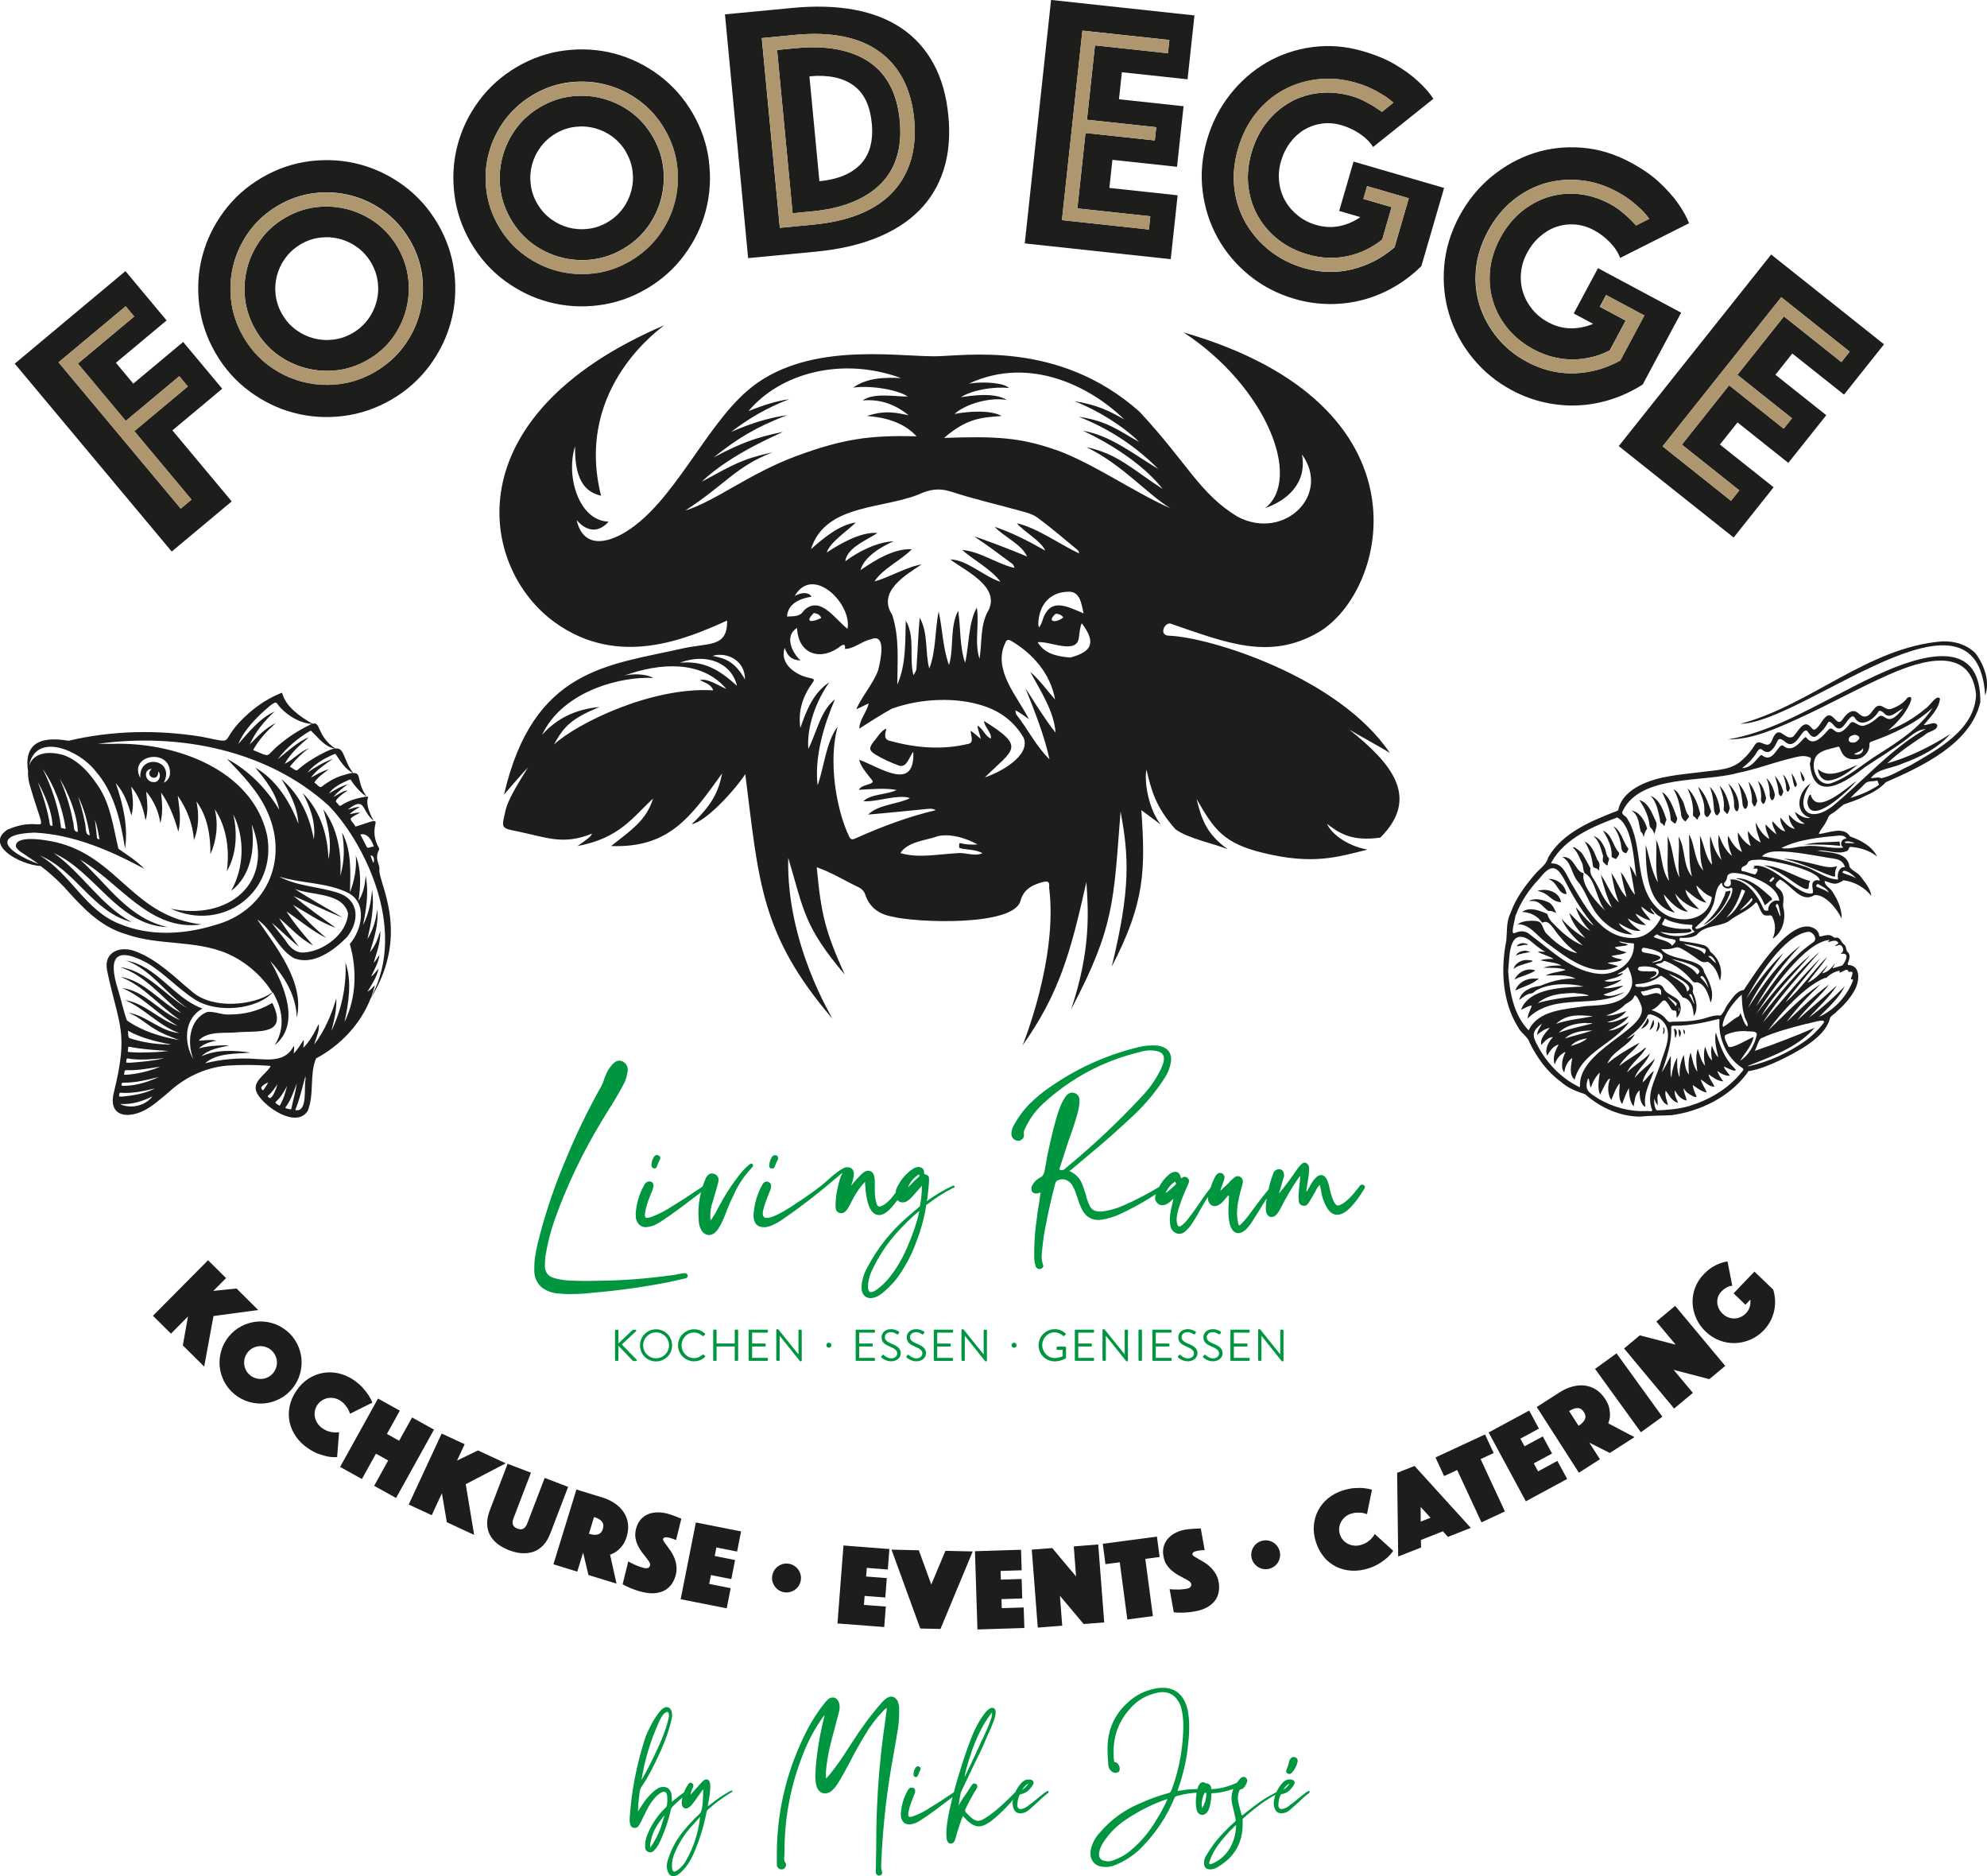 <?xml version="1.0" encoding="UTF-8"?><svg id="Ebene_1" xmlns="http://www.w3.org/2000/svg" xmlns:xlink="http://www.w3.org/1999/xlink" viewBox="0 0 354.33 334.49"><defs><style>.cls-1{clip-path:url(#clippath);}.cls-2{fill:none;}.cls-2,.cls-3,.cls-4,.cls-5{stroke-width:0px;}.cls-6{clip-path:url(#clippath-1);}.cls-7{clip-path:url(#clippath-4);}.cls-8{clip-path:url(#clippath-3);}.cls-9{clip-path:url(#clippath-2);}.cls-3{fill:#1d1d1b;}.cls-4{fill:#ae976e;}.cls-5{fill:#009640;}</style><clipPath id="clippath"><rect class="cls-2" x="0" y="0" width="354.33" height="334.49"/></clipPath><clipPath id="clippath-1"><rect class="cls-2" x="0" y="0" width="354.33" height="334.49"/></clipPath><clipPath id="clippath-2"><rect class="cls-2" x="0" y="0" width="354.33" height="334.49"/></clipPath><clipPath id="clippath-3"><rect class="cls-2" x="0" y="0" width="354.33" height="334.49"/></clipPath><clipPath id="clippath-4"><rect class="cls-2" x="0" y="0" width="354.33" height="334.49"/></clipPath></defs><path class="cls-3" d="m199.87,141.83l.02-.02-.02.02Z"/><g class="cls-1"><path class="cls-3" d="m299.48,180.14c-.02.06,0,.13-.08.13-.15-.54-.07-1.05.08-.13m16.69-23.76c.17.1.34.17.15.37-.2.19-.51.71-.8.37.11-.29.4-.52.64-.74m14.13-6.03h0c-.23-.09-1.52.11-1.29-.25.52-.24,1.25.05,1.74.22-.14.06-.3.02-.45.03m-28.18,28.54s-.02.06-.03.09c-.27-.52-.52-1.12-.86-1.6.46-.68.79,1.19.9,1.5m2.49-8.37c.67-.36,1.23.75,1.42,1.25-.52-.36-.89-.87-1.42-1.25m26.43-35.95c-.14-.03-.29-.02-.39-.14.55-.31,1.25-.42,1.57-1.04.13.63-.4,1.19-1.18,1.18m-32.03,44.35c-.07.2-.04.39-.21.5-.36-.67-1.03-1.09-1.43-1.73.55.39,1.19.75,1.64,1.23m4.19-4.65c.47-1.01,1.39,1.47,1.47,1.9-.41-.77-.85-1.3-1.47-1.9m14.31-11.02c-.04.07-.06.1-.07.14-.3-.58-.47-1.29-.8-1.88.52-1.27.76,1.42.87,1.75m-7.24-.97c.73-.67,1.48-1.38,2.05-2.15.85.27-1.61,2.15-2.05,2.15m18.29-6.69c.08-1,2.19.55,2.35.99-.72-.49-1.63-.59-2.35-.99m-4.35,2.04c.67.4,1.6.76,1.9,1.53-.62-.49-1.37-.72-2.09-1.02-.29-.11-.12-.5.19-.51m-41.29,27.53s.04.01.06.02c-.77.69-1.89,1.01-2.86,1.33.62-.83,1.8-1.19,2.8-1.35m14.71-11.46s.01-.02.02-.04c.84.28,4.9,2.16,3.18,3.13-.12-1.56-2.11-2.21-3.2-3.1m2.75-5.39c1.19.21,2.37.45,3.51.85.53.13.2.72.02.99-.43-.99-2.71-1.19-3.59-1.83.02,0,.05-.01.06-.01m-21.35,16.87c1.4-1.24,3.13-1.42,4.92-1.44-1.59.57-3.32.91-4.92,1.44m51.39-52.77c-1.12.06-.91-1.15.03-1.31.44-.24,1.36.17,1.04.71-.29.33-.6.65-1.07.6m-27.36,40.73c.02.21-.38.84-.53.48-.98-1.45-2.99-1.88-4.46-2.62,1.24.28,4.47,1,4.99,2.14m4.75-9.48c1.34-1.36,2.18-3.13,2.74-4.94.07-.24.31.01.46.03.18.06.2.09.13.26-.69,1.74-1.7,3.7-3.34,4.64m-12.33,2.94c2.02,1.3,4.43.39,2.8,1.95-.14.12-.16.11-.23-.07-.7-.85-2.21-.87-3.18-1.42.16-.19.4-.32.61-.46m-12.64,15.81s0,.03,0,.04c.38.04.82-.08,1.16.05-1.98.51-4.07.94-6.01,1.64,1.27-1.32,3.08-1.65,4.84-1.74m-.8-1.33c.5.05,1.35.03,2.02.15-2.17.43-4.47.63-6.57,1.35,1.28-1.18,2.7-1.55,4.54-1.5m14.2-4.06s-.01,0-.02,0c0,.14.05.29.02.43-.82-.82-1.97.07-2.95.09-.23.17-.85-.74-.55-.75,1.02.11,3.58-1.57,3.51.23m-2.46-3.79v-.03c-.51.04-2.29.09-1.47-.77,1.05-.2,2.41-.07,3.35.44.56.95-.66,1.59-1.46,1.67.39-.38,1.34-.47,1.19-1.17-.37-.34-1.11-.05-1.61-.14m2.74-2.64c-.02.39-.17.75-.62.8-.42.04-.88.36-1.28.2,3.46-1.06,0-1.43-1.49-1.74-.46-.09-.5-.75-.03-.84.77.09,3.51.62,3.42,1.58m-15.81,6.5c.6.09,1.98.08,2.65.48-3.05.15-6.18.47-9.12,1.29,1.93-1.51,3.92-1.71,6.47-1.78m54-37.86c.26-.02.17.41.33.56.08.13.06.18-.06.27-1.52,1-3.23,1.74-4.97,2.25.75-.83,1.68-1.59,2.46-2.43.51-.69,1.48-.46,2.23-.65m-35.94,27.24c.58-.12,2.9.08,2.91-.53-.17-.27-.37-.37-.67-.27-1.52.04-3.05-.12-4.47-.69-.39-.15.23-.69.27-.98.08-.17.11-.2.27-.1.64.4,1.37.56,2.1.73.8.19,1.61.26,2.42.31.26.01.26.03.2.26-.3.75.64.85.35,1.01-1.85.99-4.23.96-6.09,0,.9.08,1.79.29,2.7.25m8.48,16.2c.26-1.78,2.01-4.12,3.38-5.27.05,1.28.09,2.59.49,3.83.11.6.8,1.27.5,1.86-.7-.63-.8-1.63-1.23-2.41-.12.31-.14.6-.53.7-.9.5-1.65,1.29-2.55,1.77-.08-.15-.09-.32-.08-.47m-4.52-17c-.16.03-.28-.11-.41-.18,1.15-1.14,2.5-2.16,3.09-3.76.62-1.23.4-2.75,1.24-3.87.09-.1.45-.59.5-.32-.03.75.99,1.16,1.58.76.64-.04-.06,1.85-.35,2.16-1.29,2.22-3.14,4.4-5.65,5.21m25.35-16.65s0,0,0,.01c.48-.03,1.05.06,1.25.55-.83-.1-1.31,1.04-.63,1.5.1.02.08.05.02.1-2.23.24-4.63-.57-6.92-.24-1.35.01-2.77.61-4.08.29,3.13-1.55,6.88-1.9,10.36-2.22m-16.92,34.89s0-.03,0-.05c.57.22,2.27-.18,2.17.7-.39,1.81-1.41,3.63-2.98,4.63.85-1.34,2.07-2.65,2.42-4.25-.83.28-3.81,2.18-4.51,1.73-.17-.57-.91-1.56-.54-2.06,1.06-.52,2.25-.74,3.43-.71m-2.18-27.04c-.15.02-.32-.03-.44.06.29.18.12.24.17.5.18.64-.71.95-1.1.51-.15-.16-.15-.41.05-.61.3-.3.39-.67.42-1.06.5-.96,2.13-.43,3.02-.3,2.21.67,5.77,2.04,6.24,4.56,0,.14-.04.16-.18.13-.81-.24-1.66.58-1.77,1.35-.02.26.11.48-.26.42-.31.02-.51-.06-.6-.38-1.02-2.27-2.83-5.01-5.54-5.2m8.44-4.99c2.66.06,5.31.58,7.93,1.01,1.34.34,3.11.07,3.65,1.64.08.13.02.18-.11.16-.88.01-1.24,1.26-1.08,1.98.04.21.04.24-.17.22-2.21-.15-3.91-1.81-6-2.38-2.4-.83-4.88-1.43-7.38-1.73.74-.83,2.09-.91,3.16-.9m-6.66-14.88c1.06-.81,2.02-1.79,2.69-2.96.15-.27.44-.54.76-.34.54.47,1.25.73,1.78.1,1.27-1.06.72-2.96,2.61-1.28,1.95,1.25,2.83-3,3.77-2.05.39.58.97,1.4,1.7.78.77-.67,1.49-1.4,1.95-2.32.08-.14.18-.2.32-.15.46.19.72.66,1.08.98,1.24.93,1.89-1.38,2.79-1.87.41-.27.62.23.84.5,1.14,1.4,3.34-.23,3.98-1.43.2-.35.72.03.93.21,1.07,1.37,2.4-.34,3.46-.77-3.01,3.89-3.17.38-4.46,1.55-.65.61-1.38,1.15-2.25,1.43-1.23.57-2.06-1.12-2.71-.34-2.58,3.32-2.8.36-3.78,1.04-.98,1.04-2.67,3.29-4.02,1.55-.14-.14-.22-.15-.36-.01-1.01,1.08-2.31,2.7-3.81,1.41-.88-.53-1.68,3.26-3.69,1.77-.48-.61-1.4,2.15-3.55,2.23m2.94,16.32c1.92.01,10.43,1.75,10.82,3.64.05.25-.31,0-.42.01-1.75.13-.25,2.38-1,2.38-2.63.4-6.83-5.46-10.35-4.92.04.09.13.15.2.21-.1.09-.23.13-.34.21.19.11.44.05.66.07.45.11-.02.85-.24,1.04-.74-.07-1.48-.49-2.25-.58-.12-.02-.2-.06-.21-.19-.1-.78.78-.64,1.05-1.14.29-.87,1.36-.61,2.07-.73m-1.79,36.83c-.1.02-.16-.02-.22-.03,4.21-1.69,8.9-3.3,11.95-6.82-3.49,1.52-7.09,2.9-10.68,4.12.37-.68.55-1.66,1.05-2.2,2.57-1.21,5.35-1.89,8.08-2.61.48.02,3.74-1.2,3.15-.16-1,1.26-2.14,2.41-3.46,3.32-2.94,2.05-6.37,3.61-9.87,4.38m10.56-23.97c.89-.02,1.81,1.33.87,1.9-1.11.79-2.18,1.63-3.13,2.62-2.75,2.56-4.76,5.81-7.02,8.78,2.13-3.94,4.89-7.6,7.94-10.88-3.85,2.97-6.78,7.11-9.39,11.18,1.64-3.53,4.1-6.72,6.37-9.85-2.6,2.42-4.74,5.3-6.7,8.25,1.96-3.7,6.67-11.4,11.07-11.99m7.57,7.11c.64-.04.19.73.11,1.05-.29.48.41.16.3.54-1.04,2.76-3.38,5.31-6.05,6.46,1.67-1.65,3.52-3.3,4.59-5.43-1.97,1.99-4.1,3.91-6.39,5.57,1.67-1.88,3.67-3.62,5-5.76-2.29,2.14-4.78,4.12-7.09,6.25,1.63-2.26,4.01-4.15,5.68-6.39-2.7,1.96-5.11,4.4-7.55,6.65,1.74-2.41,3.88-4.62,5.98-6.67-3.49,2.24-6.3,5.4-9.3,8.22,2.31-3.21,6.59-7.99,10.2-9.4.09.11.16.05.22-.02.63-.61,1.48-1.13,2.35-1.23,0,.12-.01.23-.06.34.52-.03,1.45-1.03,1.64-.14.09.04.27-.05.38-.04m-51.47,16.59c-.03.46.07,1.02.39,1.38.15-.98.56-2.03,1.43-2.58-.17,1.21-.66,2.93.42,3.87,1.28-4.97,7.07-6.41,9.71-10.29-1.1.66-2.3,1.54-3.67,1.52,1.31-.59,2.77-1.3,3.62-2.54-1.24.42-2.53,1.22-3.89,1.07,1.23-.36,2.7-.89,3.44-1.99-1.14.34-2.36.9-3.58.78,1.27-.4,2.45-1.01,3.4-1.98.59-.41,1.33-.69,1.59-1.43.27-.86,1.52,1.9,1.37,2.32.24,3.86-11.36,7.43-11.03,13.73,0,.32-.38-.03-.51-.07-3.06-1.6-5.52-4.21-7.09-7.27-1.03-1.82-.9-2.58.81-3.85-.29.63-.85,1.26-.84,2.01.65-.57,1.37-1.07,2.23-1.26-.69.87-1.76,1.8-1.51,3.06.58-.6,1.17-1.38,2.09-1.41-.78.81-1.55,2.19-1.02,3.31.43-.81,1.1-1.76,2.03-1.97-.6,1.03-1.16,2.38-.69,3.54.28-.97.98-1.85,1.92-2.26-.31.73-.64,1.45-.61,2.3m49.37-21.34c.64-.13,1.02,1.09.49,1.39-.09.04-.14.12-.17.21,1.72-.33.89,1.29.29,2.04-.55.2-1.19.35-1.76.52.09-.32.36-.56.45-.89-.63.77-1.25,1.6-2.3,1.78.3-.48.75-.93.98-1.46-1.08,1.13-2.06,2.52-3.58,3.13,1.11-1.54,2.51-3.01,3.52-4.63-2.6,2.58-4.68,5.75-7.47,8.15,1.94-2.69,4.22-5.23,6.23-7.89-3.62,3.62-6.85,7.63-10.23,11.45,2.89-4.54,6.63-8.54,10.12-12.62-3.86,3.4-7.15,7.46-10.39,11.45,2.28-4.04,5.71-7.35,8.72-10.84-3.64,3.03-6.76,6.75-9.65,10.5,2.39-3.73,8.56-12.82,13.08-13.19-.11.13-.21.26-.31.4.58-.1,1.38-.56,1.83.06.18.28-.48.34-.53.63.23,0,.45-.13.67-.2m2.7-33.11c1.51.07,2.77-1.15,2.74-2.6,0-.26.01-.43.33-.52,3.95-1.43,7.84-3.18,10.96-6.05-2.3,3.6-6.08,6-9.64,8.26-2.84,1.75-5.37,4.16-8.57,5.22-2.53.62-3.88-3.37-2.4-5.07.96-.94,2.46-1.1,3.71-1.46.56-.29.32,2.28,2.86,2.23m-37.09,62.72c-2.97.14-5.91-.71-8.47-2.18-1.62-1.09-2.62-1.41-1.88-3.6.27-.22.28,1.41.52,1.61.3-1.01.84-1.95,1.59-2.7-.16,1.27-.48,2.72.05,3.96.26-.49,1.35-3.07,1.79-2.86-.48,1.19-.49,2.73.2,3.82.45-1.01.76-2.13,1.51-3,0,1.22-.38,2.64.44,3.7.34-.97.7-1.96,1.2-2.85.04,1.13.11,2.36.84,3.29.2-.97.19-2.07.99-2.82.06-.07.1-.03.1.05-.06.95.1,2.43,1.03,2.86-.48-2.25.82-4.38,1.5-6.43-.8.52-1.25,1.47-2.01,2.03.24-1.6,1.69-2.75,2.19-4.23-1.14,1.21-2.56,2.14-3.61,3.43.54-1.63,2.2-2.74,2.73-4.37-1.21,1.28-2.85,2.15-4.09,3.41.7-1.61,2.34-2.65,3.25-4.16.06-.06.17-.29,0-.25-1.43,1.23-3.19,2.05-4.63,3.26.85-1.63,2.62-2.63,3.61-4.17-1.98,1.12-4,2.27-5.74,3.75.89-2.27,3.87-3.15,4.91-5.29-.46.31-.94.71-1.48.9,1.43-1.19,3.03-2.44,3.76-4.23.39-.58,2.31.58,2.69,1.04,2.09,2.24.11,5.52-.53,8.01-.87,2.47-2.45,5.17-1.37,7.8.17.47-.83.13-1.1.23m6-6.67c0,.21,0,.42-.03.62-.45-1.12-.43-2.33-.39-3.51-.63,1.1-.92,2.4-1.07,3.64-.28-1.28,0-2.65-.09-3.93-.5,1-.98,2.03-1.62,2.95,4.68-12.66-3.32-6.08,9.98-9.48.28-.07.35-.03.32.27-.2,3.21,1.34,6.68,4.08,8.42.51.27-.16.73-.33,1.01-2.36,2.81-5.62,4.71-9.1,5.77-1.85.55-3.79.69-5.7.79-.57-.12-.61-1.6-.58-2.1.16.38.31.91.64,1.14.02-.66-.24-1.51.17-2.08.45.75.7,1.81,1.65,2.07-.17-.82-.62-1.67-.42-2.55.66.78,1.1,1.93,2.23,2.16-.29-.7-.72-1.43-.58-2.23.44.87,1.1,1.63,2.09,1.84-.08-.73-.55-1.45-.54-2.19.28.38.54.77.98,1.01.2.14,1.38.87,1.32.4-.3-.62-.58-1.33-.68-2,.79.51,1.55,1.19,2.52,1.34-.32-.78-.88-1.51-1.06-2.32.76.46,1.49,1.33,2.43,1.28-.28-.73-.96-1.4-1.05-2.21.79.56,1.62,1.22,2.63,1.26-.42-.56-.88-1.18-1.07-1.86.62.46,1.46.95,2.26.85-.35-.51-.92-1.03-1.1-1.64.3.1,2.13,1.13,2.13.58-.36-.42-.77-.8-1.08-1.25-1.28-1.59-1.86-3.54-2.49-5.41-.28,1.47.12,3,.46,4.43-.6-.52-.85-1.36-1.15-2.07-.26.85-.08,1.78.03,2.65-.73-.66-.92-1.62-1.25-2.48-.28,1.12-.22,2.3,0,3.42-.74-.84-.95-1.99-1.3-3.01-.44,1.28-.23,2.75-.07,4.07-.74-.98-.89-2.27-1.19-3.41-.49,1.24-.4,2.64-.31,3.93-.8-.97-.74-2.37-.92-3.54-.48,1.02-.77,2.2-.75,3.35m-26.5-27.23c-.83-.02-1.71.16-2.4.61,2.19-.06,3.43,2.05,5.05,3.2,3.59,2.64,8.25,6.55,12.9,4.27-.61-.25-1.35-.28-1.91-.6.86-.13,1.86-.1,2.65-.52-.62-.27-1.4-.24-1.94-.7.88-.21,1.87-.2,2.69-.64-.71-.25-1.56-.34-2.11-.89.76-.24,1.63-.15,2.37-.45-.46-.34-1.22-.2-1.59-.62.77.15,1.59.32,2.41.35.25.02.25,0,.24.26.11,3.03-2.86,5.22-5.71,5.21-5.17-.17-9.16-4.36-13.11-7.25-2.36-1.48-3.53,2.41-2.31-3.09.93-2.53,2.47-4.81,4.33-6.74,2.39-3.12,3.38-1.76,4.84,1.1,1.36,2.61,2.93,5.11,4.83,7.37-1.29-.86-2.22-2.2-3.25-3.32.48,1.57,1.42,3.09,2.6,4.24-1.47-.73-2.6-2.07-3.75-3.21.48,1.73,1.64,3.2,2.87,4.49-1.62-.84-3.06-2.13-4.27-3.47.79,1.85,2.29,3.48,3.81,4.78-2.01-.77-3.76-2.33-5.24-3.89-.51-.44-.86-.98-1.06-1.61-.04-.12-.09-.19-.23-.2-1.31-.55-2.99-1.22-4.28-.26,1.29.02,2.6.62,3.39,1.69.18.25.16.26.45.13,1.14-.44,2.14,1.95,2.94,2.62.85,1.13,1.91,2.1,3.06,2.91-2.21-.43-4.12-2.06-5.65-3.64-.94-1.52-.35-2.15-2.62-2.15m-4.06,8.87c.26-2.3.01-7.69,3.71-5.48.93.75,1.82,1.59,2.88,2.14-.43.07-.89-.12-1.3.03.89.48,1.97.73,2.82,1.25-.78.01-1.62-.03-2.37.25,1.24.3,2.63.33,3.78.92-1.07,0-2.22.02-3.23.39,1.3.08,2.72-.08,3.97.4-1.15.4-2.48.43-3.6,1,1.76.02,3.72-.29,5.33.56-2.17-.09-4.28.44-6.27,1.28-1.56.21-3.37.82-3.76,2.53.68-.48,1.3-1.13,2.22-1.18.34-.09.57-.41.88-.58,2.38-1.26,5.79-1.29,8.4-.65-3.58.2-9.61.17-11.17,4.11.65-.14,1.23-.71,1.91-.7-.21.76-.73,1.5-.73,2.29,4.87-4.79,12.06-1.54,17.32-4.72-1.12.35-2.77,1.12-3.8.45,1.23-.4,2.53-.82,3.57-1.59-1.17.14-2.4.64-3.59.4,1.11-.4,2.39-.69,3.29-1.49-.99.22-2.11.6-3.12.25,1.1-.43,2.49-.46,3.37-1.35-.36-.05-.7.21-1.06.14.6-.38,1.31-.59,1.77-1.18.08-.09.14-.1.2.02.48,1.07.93,2.33.55,3.49-1.18,3.29-5.29,3.16-8.18,3.38-3.5.56-8.45.65-10.14,4.32-2.74-2.8-3.42-6.97-3.67-10.73m22.06-5.74c-5.52-.09-8.27-5.59-10.77-9.73-.84-1.37-1.45-3.59-3.39-3.56-.21,0-.25-.07-.15-.25,2.4-4.25,7.32-6.32,11.71-7.95,2.79,1.5,2.93,7.71,3.42,10.59-.41-.62-.64-1.41-1.19-1.93.38,1.69.61,3.44.93,5.14-1.04-1.18-1.51-2.85-2.51-4.06.28,1.5.61,3.02,1.03,4.49-1.26-1.19-1.72-2.97-2.72-4.32.32,1.78.63,3.58,1.34,5.24-1.49-1.32-2.1-3.4-3.24-4.96.49,1.99,1.08,4.02,1.99,5.85-1.59-1.27-2.18-3.46-3.3-5.13-.37-.54-.67-1.13-.52-1.84-.49-.89-.97-1.88-1.55-2.73-.25-.26-1.42-1.31-1.58-.95.76.64,1.09,1.62,1.52,2.5.45.61.15,1.93.8,2.17,1.69,1.07,1.91,4.72,3.46,6.55-1.43-1.26-4.26-4.47-3.89-6.44.02-.26.03-.27-.23-.31-1.3-.51-1.46-2.94-3.55-2.82,1.6.9,1.61,2.88,2.63,4.2,1.43,1.65,2.02,3.82,3.25,5.6,1.5,2.15,3.95,3.99,6.64,4.03-.82-.63-1.98-1.03-2.47-2.03,1.19.65,2.46,1.54,3.9,1.36-.87-.56-1.81-1.28-2.29-2.21.96.6,2.11,1.23,3.26,1.19-.65-.6-1.5-1.22-1.86-2.04.86.44,1.72,1.1,2.69,1.21-.5-.82-1.41-1.51-1.68-2.45.78.45,1.46,1.28,2.38,1.38-.17-.4-.67-.69-.73-1.13.6.48.96,1.24,1.73,1.52.14.06.17.16.09.29-.98,1.95-2.83,3.59-5.13,3.53m31.75-30.94c.73,7.08,6.48,3.04,9.86.45,2.5-1.69,5.11-3.23,7.51-5.07.98-.79,1.98-1.61,3.27-1.7-6.31,3.59-11.09,9.24-16.66,13.8-4.4,3.29-6.81.18-3.86-4.08-2.21,1.33-3.07,5.21-.05,6.12-1.02.21-1.98-.48-2.74-1.07.23.91.91,1.71,1.77,2.11-1.21.15-2.1-.81-2.86-1.6-.03.94.46,1.83,1.08,2.52-1.14-.14-1.88-1.22-2.57-2.01-.13.83.43,1.74.85,2.45-1.04-.14-1.59-1.21-2.31-1.8-.08.8.52,1.58.73,2.32-.74-.47-1.33-1.15-1.94-1.75-.08.89.46,1.75.68,2.6-1.14-.62-1.86-1.81-2.43-2.93.02,1.24.46,2.42.89,3.55-.92-.41-1.73-1.22-2.27-2.06-.08.91.22,1.87.5,2.71-.99-.54-1.72-1.49-2.29-2.45-.13,1.14.32,2.42.73,3.49-1.17-.54-1.9-1.81-2.49-2.9-.16,1.24.25,2.49.7,3.62-1.16-.95-1.87-2.4-2.36-3.79-.2,1.49.04,3.07.48,4.48-1.07-1.18-1.54-2.78-2-4.28-.17,1.71.14,3.47.32,5.14-1.27-1.44-1.34-3.54-2.17-5.18.14,2.09-.15,4.28.64,6.25-1.69-1.7-1.43-4.47-2.56-6.46.09,2.48-.1,5.05.5,7.48-1.68-1.99-1.07-4.92-2.38-7.11.27,2.43-.28,4.91.18,7.32-1.21-2.23-1.01-5.07-2.16-7.35.2,2.64-.23,5.37.28,7.97-1.51-2.17-1.15-5.02-2.3-7.34.17,2.52-.23,5.08.32,7.57-1.21-2-1.47-4.5-2.19-6.69.08,4.34.03,10.79,5.22,12.1-.89-.91-1.71-2.03-2-3.29,1.14,1.31,2.51,2.92,4.31,3.13-.92-.87-1.91-1.99-2.26-3.26,1.04,1.36,2.57,2.46,4.27,2.81-.94-1.01-2.23-2.05-2.44-3.48,1.13.89,2.29,2.05,3.74,2.32-.77-.9-1.6-1.9-1.79-3.11.81.72,1.5,1.62,2.57,2,.13.05.2.14.17.28-.78,4.49-6.85,4.81-9.59,1.9-4.43-4.16-2.43-11.12-5.43-15.99-.25-.68-1.29-.71-.83-1.51,3.24-6.49,14.24-4.99,20.42-6.7,3.24-.64,6.34-1.84,9.55-2.62,1.11-.27,2.26-.66,3.37-.17.46.1-.06.95,0,1.29m-30.19,62.75c1.87-.19,3.72-.14,5.59-.25,5.12-.73,10.23-3.22,13.37-7.43.16-.19.18-.49.49-.44,1.84-.33,3.61-1.09,5.31-1.87,2.99-1.46,7.98-3.96,8.96-7.31.05-.66.87-.92,1.25-1.41,1.21-1.04,2.32-2.26,3.11-3.65.87-1.39,1.39-4.41-.87-4.66-.74.1.33-.99,0-1.86-.04-.18-.11-.35-.27-.44-.38-.33-.18-1-.62-1.34-.6-.37-.63-1.39-1.53-1.23-.17.01-.3-.03-.44-.14-.94-.83-2.28.22-2.48-.17-.06-.68-.45-1.12-1.03-1.42-4.14-2.05-10.43,8.08-12.44,11.07-1.25.11-2.01,1.44-2.73,2.38-.53.63-.8,1.71-1.42,2.15-1.36-.17-2.68.62-4.04.78-1.5.3-3.04.31-4.57.33-1.25.36-.57-1.07-3.68-2.07,2.22-1.01,1.83-3.02,3.31-.54.65,1.4,1.24-.38,1.15,1.92.66-.64.88-1.54.65-2.42-.21-1.41-2.42-1.55-2.96-2.85-.73-1.53-2.63-.04-3.89-.24-.33-.08-1.06.14-1.14-.26,0-.15.06-.24.22-.25,1.47-.05,2.99-.48,4.15-1.4.1-.09.19-.11.3-.03,1.65.85,2.66,2.41,3.79,3.82,1.51.24,1.9,1.95,1.93,3.32.78-1.02.55-2.56.07-3.69-.15-.34-.33-.66-.17-1.03.12-1.14-1.32-1.72-2.06-2.36-1.46-.96-3.23-1.18-4.66-2.13.44-.23,1.06-.11,1.41-.52.11-.12.21-.14.34-.08,1.94.68,3.52,1.97,4.83,3.54.23.26.49.34.8.22,1.52.3,2.14,2.3,2.46,3.66.79-1.9-.29-3.83-1.17-5.49-.35-2.55-6.2-1.94-7.63-4.07,3.67.25,1.66-1.51,5.85,1.33.87.6,1.35,1.24,2.46.93,1.25.73,1.8,2.06,2.15,3.39.62-1.88-.13-3.98-1.69-5.16-.28-.64-.67-1.09-1.37-1.23-1.3-.37-2.65-.48-3.98-.71-.27,0-.21-.63.06-.56.97.03,2,.02,2.84-.51,1.42-1.77,3.81-1.38,5.66-2.4,1.53-1.27,3.49-1.85,4.85-3.35.48-.43.84,2.47,1.9,2.27.33.1.83-.17,1.03.16.69,1.26.66,2.7.12,3.99,1.8-1.15,2.44-3.62,1.87-5.63-.09-.74.21-1.5-.06-2.24-.35-1.41-2.17-1.26-.7-2.54.11-.13.23-.15.36-.06,1.84.97,3.64,4.2,5.95,2.7,1.93-.23,4.15,2.57,4.87,4.2.07-1.76-.76-3.5-1.73-4.95-.42-.61-1.33-.96-1.29-1.79,1.65.56,1.88.82,3.37-.11,1.95.27,3.73,1.26,4.95,2.79-.15-1.25-1.07-2.35-1.83-3.34-.5-.8-1.55-1.09-2.05-1.82-.35-2.79-3.66-2.48-5.76-2.92,1.7-.2,3.68.8,5.31.06.37-.14.24-.76.66-.72,1.68.12,3.39.66,4.7,1.73-.92-1.88-2.95-2.94-4.82-3.59-1.16-1.9-3.83-.6-5.58-.44.21-.72.85-1.31,1.2-1.99.38-.52.42-1.28,1.05-1.6.81-.44,1.47-1.13,2.18-1.67,1.2-.46,2.45-.78,3.58-1.4,1.47-.64,2.89-1.42,3.95-2.58,6.41-2.79,15.13-6.85,16.84-14.26.16-15.53-18.38-4.96-25.71-1.2-6.16,3.16-12.38,6.65-19.28,7.84,4.41,0,8.59-1.94,12.55-3.73,5.5-2.49,10.77-5.48,16.3-7.9,5.59-2.46,14.43-5.2,15.38,3.6-.18,6.34-6.93,9.86-11.77,12.69-1.68.73-3.35,1.91-5.11,2.25-.61-.28-1.26.03-1.88-.03,1.26-1.7,3.77-1.7,5.6-2.57,3.17-1.13,6.35-2.74,8.57-5.28-3.46,2.21-7.27,4.11-11.25,5.24,1.99-1.94,4.36-3.51,6.68-5.05.58-.67,2.31-.77,2.25-1.76-.46-.86-1.7.11-2.41-.05,1.11-1.34,2.75-2.9,2.88-4.68-.54-.9-1.93,1.46-2.56,1.75-1.95,1.66-4.26,3.05-6.66,3.9.81-.67,1.59-1.45,2.26-2.27.71-.69,2.96-4.41,1.17-3.55-.69.97-1.78,1.6-2.89,1.98-.57.22-1.06-.12-1.53-.39-1.59-.86-1.77,1.79-3.22,1.77-.48,0-.89-.4-1.24-.69-1.11-.86-2.18.43-2.75,1.29-1.08,1.45-1.69-2.08-3.17-.32-.59.63-.91,1.5-1.63,1.99-.33.18-.53-.09-.72-.3-1.37-1.71-2.34.77-3.25,1.62-1.6.85-2.51-2.72-3.83.81-.77,1.65-2.09-.69-2.96.62-.59.91-1.22,1.8-2.05,2.5-1.92,2.09-4.89,1.99-7.51,2.37-3.7.47-7.62.67-10.99,2.39-1.74.87-3.4,2.31-3.81,4.29-.03.16-.1.23-.26.26-4.54,1.76-9.71,3.87-12.25,8.27-.33,1.37-1.61,2.07-2.45,3.11-1.74,2.04-3.36,4.24-4.26,6.79-.79,1.55-.61,3.25-.76,4.91-1.03,5.16-.74,10.91,2.09,15.47.51,1.07,1.7,1.62,2.05,2.74,1.32,2.7,3.13,5.21,5.58,6.99,1.22,1.12,2.78,1.72,4.32,2.22,2.75,2.41,6.24,4.01,9.94,4"/><path class="cls-3" d="m346.38,114.35c-13.25,1.03-23.51,11.4-36.05,14.71,11.22-.15,42.29-27.73,43.67-5.06.93-2.49-.2-5.49-1.73-7.54-1.6-1.54-3.66-2.18-5.89-2.1"/><path class="cls-3" d="m322.3,143.11c.56,4.45,7.63-2.44,8.8-3.88-1.6,1.03-6.87,6.04-8.11,2.76-.22-1.05-.75.76-.68,1.12"/><path class="cls-3" d="m292.33,142.65c.85,1.22,1.71,2.91,1.83,4.6.03.12.1.25.18.33.4.3.5.75.71,1.16.08-.75.6-1.56.24-2.28-.71-1.41-1.26-3.35-2.97-3.81"/><path class="cls-3" d="m298.45,140.76c.78,1.28,1.07,2.79,1.32,4.25,0,.64.26,1.13.8,1.46.14-.31.82-.76.55-1.08-.67-.73-.6-1.9-1.14-2.74-.41-.63-.81-1.67-1.53-1.89"/><path class="cls-3" d="m300.91,140.51c.63,1.45,1.13,3.04.99,4.67-.01.2.04.35.21.45.25.01.47.73.62.42.06-.38.47-.6.47-.97-.41-1.63-1.05-3.4-2.29-4.56"/><path class="cls-3" d="m297.18,146.17c-.54-1.58-1.16-3.59-2.82-4.27,1.08,1.15,1.34,2.77,1.66,4.26-.03.32.04.56.38.7.17.05.22.36.4.42.1-.37.2-.76.37-1.11"/><path class="cls-3" d="m296.4,141.23c.71,1.56,1.49,3.2,1.52,4.93.11.27.47.43.67.64.19.26.55-.76.5-.91-.62-1.6-1.26-3.79-2.69-4.67"/><path class="cls-3" d="m305.15,144.72c-.53-1.57-1.11-3.29-2.33-4.44.38,1.26,1.09,2.45,1.1,3.81.05.57-.17,1.2.4,1.56.29.21.7-.7.83-.92"/><path class="cls-3" d="m293.73,147.72c-.4-1.33-1.31-2.96-2.79-3.2,1.42.96,1.25,2.47,1.66,3.8.38.2.36.61.51.94.08-.58.3-1.05.62-1.54"/><path class="cls-3" d="m306.71,144.5c-.16-1.47-.75-3.25-1.83-4.24.57,1.35.68,2.86.8,4.32.06.29.26.85.6.79.19-.26.47-.51.44-.88"/><path class="cls-3" d="m308.47,144.12c-.28-1.46-.77-2.96-1.83-4.04.45,1.3.92,2.68.74,4.1-.09.41.34.59.52.89.19.31.52-.78.54-.94,0,0,.02,0,.03,0"/><path class="cls-3" d="m308.19,139.66c.6,1.29,1.14,2.66,1.03,4.13.6,2.53,2.04-1.06-1.03-4.13"/><path class="cls-3" d="m311.71,143.09c-.26-1.25-.91-2.61-1.78-3.55.54,1.3.7,2.68.84,4.07.45,1.22.9.39.93-.52"/><path class="cls-3" d="m313.37,142.85c-.24-1.3-.76-2.5-1.59-3.51.35,1.2.7,2.42.63,3.69.49,1.27.62.71.95-.19"/><path class="cls-3" d="m316.5,141.73c-.17-1.07-.73-2.27-1.52-3.01.46,1.03.62,2.13.62,3.26.3,1.19.79.66.9-.25"/><path class="cls-3" d="m314.95,142.35c-.27-1.1-.57-2.39-1.49-3.11.45,1.03.68,2.14.57,3.27-.06.34.14.56.34.79.25.24.54-.73.56-.94,0,0,0,0,.01,0"/><path class="cls-3" d="m318.01,141.18c-.27-1.07-.84-2.07-1.52-2.9.25.96.65,1.94.66,2.97,0,.27.29.84.56.64.11-.22.19-.46.3-.7"/><path class="cls-3" d="m319.18,140.49c-.23-.86-.59-1.78-1.23-2.42.3.83.57,1.66.57,2.55.15.88.53.57.66-.13"/><path class="cls-3" d="m320.44,139.84c-.24-.69-.52-1.42-.99-1.98.17.4.5,3.69.99,1.98"/><path class="cls-3" d="m321.81,138.92c-.16-.52-.46-1.06-.83-1.47.25.6.16,1.44.61,1.91.13-.14.18-.23.23-.43"/><path class="cls-3" d="m285.14,154.85c.19-.64.1-1.07-.31-1.58-.5-1.21-.98-2.67-2.25-3.23.84,1.28,1.3,2.76,1.47,4.3.05.59.73.29,1.07.88.07-.11.05-.24.05-.37-.01,0-.02,0-.03,0"/><path class="cls-3" d="m288.16,153.17c.21-.24.74-.89.53-1.18-1.11-1.13-1.2-3.22-2.83-3.88.84,1.37,1.62,2.87,1.53,4.53,0,.36.53.34.78.54"/><path class="cls-3" d="m284.16,149.09c1,.79,1.25,2.06,1.62,3.22.25.46-.17,1.06.16,1.44.2.1.66.82.76.42-.04-.4.32-.83.21-1.18-.53-.43-.48-1.29-.79-1.89-.38-.82-1.03-1.83-1.96-2.01"/><path class="cls-3" d="m287.7,147.32c.61.83,1.03,1.72,1.24,2.73.24.58.05,1.43.52,1.87.38.18.52.36.73-.1.12-.27.33-.48.03-.71-.85-1.21-1.15-3.02-2.52-3.78"/><path class="cls-3" d="m273.84,174.48c-1.57-.1-3.03.61-3.63,2.11,1.42-.66,2.94-1.04,4.16-2.07-.16-.1-.35-.02-.53-.02,0,0,0-.01,0-.02"/><path class="cls-3" d="m272.83,172.85c-1.21.02-2.26.76-2.76,1.8,1.17-.62,2.6-.87,3.7-1.59-.26-.2-.65-.15-.94-.22"/><path class="cls-3" d="m272.11,171.16c-.9.04-2.03.66-2.19,1.62.78-.98,5.56-1.48,2.19-1.62"/><path class="cls-3" d="m271.98,169.49c-.71.06-1.4.31-1.66.89.8-.38,1.7-.46,2.54-.64-.27-.15-.68-.18-.88-.25"/><path class="cls-3" d="m272.06,168.47c.15-.01.31.04.43-.05-.6-.41-1.58-.34-2.04.28.53.04,1.06-.21,1.6-.26,0,0,0,.02,0,.03"/><path class="cls-3" d="m273.11,160.64c1.51-.07,1.97,1.1,2.99,1.77.53-.03.98.15,1.43.39-.28-.62-.66-1.52-1.29-1.87-1.08-.51-2.43-.88-3.55-.32.11.08.28.02.42.04"/><path class="cls-3" d="m275.32,158.66c-.33.07-.81-.01-1.12.2,2.13.39,2.28,1.89,4.17,2-.24-1.46-1.65-2.2-3.05-2.2"/><path class="cls-3" d="m276.34,156.71c-.13,0-.14-.01-.22.03,1.8.66,1.59,2.61,3.24,2.68-.23-1.52-1.48-2.66-3.03-2.71"/><path class="cls-3" d="m299.04,184.12c-.04-.32-.16-.74-.55-.66.16.53.14,1.08.24,1.61.23-.26.22-.64.31-.95"/><path class="cls-3" d="m299.76,184.22c-.03-.29-.14-.62-.43-.7-.02.45.05.95.16,1.38.23-.13.17-.46.27-.68"/><path class="cls-3" d="m300.22,183.55c-.12.26.06.63.14.89.17-.24.14-.71-.14-.89"/><path class="cls-3" d="m294.01,182.01c0-.12-.09-.38-.18-.41-.14-.02-.11.16-.16.25-.24.59-.72,1.05-1,1.6.62-.21,1.2-.74,1.37-1.41-.01,0-.02-.01-.03-.02"/><path class="cls-3" d="m294.96,182.38c-.05-.19-.02-.42-.14-.57-.22.61-.47,1.26-.67,1.88.45-.28.78-.74.81-1.3"/><path class="cls-3" d="m295.66,182.5c0,.52-.21,1-.32,1.49.55-.35.9-1.34.34-1.82-.01.11-.03.22-.03.33"/><path class="cls-3" d="m296.65,183.57c-.02.29-.12.58-.08.86.34-.27.35-1,.07-1.32-.05.15-.02.3-.02.46.01,0,.02,0,.04,0"/><path class="cls-3" d="m326.08,139.16c1.97-.18,3.66-1.58,5.16-2.78-2.12.83-5.04,2.65-7.07.73.05,1,.74,2.12,1.91,2.05"/><path class="cls-3" d="m322.54,158.1c.06-.28,0-.63.2-.93.08-.12.02-.15-.09-.13-2.69-.74-5.23-2.63-8.14-2.75,1.3.41,2.5,1.1,3.65,1.84.61.27,4.46,3.52,4.37,1.97"/><path class="cls-3" d="m327.26,156.12c-.1-.61.09-1.15.33-1.7-1.3.48-2.58-.02-3.9-.31-1.85-.44-3.75-.92-5.65-1.01,2.66.64,5.19,1.72,7.7,2.78.31.03,1.56.72,1.52.24"/><path class="cls-3" d="m309.91,156.57c-.13,0-.26.05-.38.07,2.41.48,4.21,2.33,5.1,4.58.09.51.94-.73,1.33-.75.24-.33-.65-.89-.89-1.15-1.45-1.31-3.13-2.62-5.16-2.74"/><path class="cls-3" d="m321.91,150.6c2.04-.05,4.08-.02,6.1.2.1,0,.17,0,.12-.15-.11-.14.04-.74-.24-.59-2.03.15-4.18.01-6.19.58.07.01.14.02.21.01v-.05"/><path class="cls-3" d="m308.58,159.03c.02-.43-.47-.05-.7-.09-.12.01-.19.07-.2.17-.07.52-.32.96-.55,1.41-.74,1.76-2.05,3.16-3.4,4.43,2.28-1.18,4.04-3.49,4.85-5.92"/><path class="cls-3" d="m16.91,146.29s.02,0,.03,0c.12,1.03.27,2.06.35,3.09.03.23.28.21.45.28-.21-1.15-.39-2.35-.81-3.45,0,.03-.01.05-.02.08m-2.97-4.2c.48,1.48.89,2.97,1.18,4.5.28.72-.06,2.28.89,2.33-.39-2.35-.99-4.73-2.06-6.85,0,.01,0,.03,0,.03m13.11-5.01c-1.68.09-1.18,2.54.52,2.35.8-.03,1.27-1.26.64-1.9.08,2.1-2.64.89-1.16-.45m2.15,2.46c.69-.29,1.16-1.08,1.1-1.83-.04-4.4-7.5-3.17-5.29,1.01-.35-4.46,6.31-3.42,4.19.83m-22.26,14.55c-.64-.48-1.3-.93-1.98-1.36-.72-.57-1.71-.95-2.14-1.79-.22-2.4,6.6-1.01,8.08-.55,10.43,3.03,13.05,13.02,25.04,14.41-9.25,1.35-14.61-7.52-21.69-11.57,5,4.52,8.61,10.51,15.66,12.05-8.88-.28-12.87-9.85-20.31-13.19,5.05,3.6,8.32,9.25,13.83,12.29-6.88-1.78-9.97-9.25-16.33-11.86,5.5,3.23,8.16,9.91,14.3,12.22,5.3,2.19,11.36,1.88,16.76.22,9.17-2.39,13.37-11.39,9.6-20.03-1.61-3.77-4.51-6.75-7.31-9.66,3.86,2.06,7.08,5.33,9.32,9.07-.52-2.92-2.43-5.31-4.27-7.51,3.74,2.16,6.19,6.07,7.7,10.03-.14-2.89-1.51-5.57-3.02-7.95,3.24,2.64,5.06,6.7,5.77,10.74.4-2.86-.62-5.77-1.97-8.26,3.07,3.03,4.5,7.54,4.57,11.8.68-2.96-.05-6.05-.9-8.9,2.54,3.32,3.29,7.72,3.02,11.82.77-2.49.78-5.18.31-7.71,1.75,3.21,1.5,7.13,1.42,10.67.8-2.07,1.22-4.32,1.04-6.53,1,2.52.87,5.41.48,8.07.87-1.33,1.15-2.91,1.29-4.47.56,2.91.11,5.9-.48,8.78.99-1.92,1.43-4.11,1.61-6.26.45,2.9-.18,5.93-.82,8.76.98-1.63,1.55-3.42,1.73-5.32.32,2.55-.55,5.19-1.29,7.63.96-1.06,1.43-2.43,1.84-3.76.09,1.96-.63,3.84-1.18,5.68.42-.4.68-.96,1.04-1.4-.17,1.36-.91,2.6-1.49,3.83.53-.32.9-.96,1.32-1.41-.28,1.5-1.19,2.82-1.96,4.11.52-.24.9-.75,1.32-1.13-.18.72-.41,1.43-.67,2.11,6.77-12.58-1.82-28.36-7.66-34.21-10.93-9.9-26.75-12.95-41.06-10.95.92,0,1.84,0,2.76,0h0c10.87-.31,24.74,4.49,27.39,16.26,1.88,10.17-7.87,17.44-17.17,13.13,10.17,2.21,18.7-4.53,14.44-15.03.62,4.21-.07,9.14-3.67,11.87,2.31-4.14,2.5-9.39.38-13.65.76,3.37.61,7.12-1.15,10.15.51-3.76,0-7.88-2.16-11.08.67,2.66.35,5.55-.77,8.04.04-3.26-.5-6.74-2.49-9.42.49,2.27.42,4.72-.44,6.9-.2-2.83-1.26-5.59-2.89-7.91.28,2.09.65,4.33.1,6.4-.69-2.43-1.59-4.9-3.08-6.97.21,1.79.36,3.71-.13,5.46-.27-2.06-1.18-4.04-2.51-5.63.13,1.69.43,3.48-.13,5.13-.36-2.13-1.14-4.33-2.55-6.02.25,1.69.53,3.48.03,5.15-.58-2.05-1.31-4.17-2.79-5.77,1.28,3.68,2.26,7.78,1.66,11.66-.78-4.88-1.93-10.03-5.3-13.85-2.87-3.7-10.68-7.05-11.83-.85.62-2.08,2.88-2.85,6.08-1.99,2.49.85,4.4,2.84,5.86,4.97,2.58,3.4,3.06,7.82,4.01,11.76,1.58,1.12,3.28,2.16,4.62,3.57-6.08-3.26-12.64-6.12-19.63-6.45-7.36.26-5.6,3.23.88,5.65m41.48,10.42c.73,1.06,1.6,2.04,2.38,3.07.78,1.22,1.76,2.35,3.35,2.24,3.5-.21,7.71-3.32,7.87-7-1-3.78-6.55-3.11-9.52-4.35,2.77,1.82,5.69,3.41,8.53,5.09-2.96-1.1-5.78-2.61-8.72-3.79,2.41,1.99,4.99,3.83,7.52,5.64-2.71-.93-5.14-2.67-7.63-4.09,1.8,2.13,3.79,4.12,5.94,5.91-2.56-1.24-4.75-3.18-7.11-4.74,1.39,2.16,3.05,4.13,4.74,6.05-2.32-1.15-4.09-3.21-6.05-4.88,1.02,1.81,2.32,3.45,3.54,5.11-1.68-1.3-3.21-2.88-4.84-4.26m4.45,16.91c-.07-3.83-2.18-7.33-4.71-10.07,2.44,4.28,5.47,11.22.78,14.99,1.95-3.12,1.4-6.5-.35-9.43-2.8,3.1-10.04,3.84-13.95,1.24-3-1.93-5.42-4.67-8.5-6.5-5.66-3-6.94-.93-5.17,4.71.59,1.82.96,3.81,1.62,5.57,2.74,1.92,6.05,2.93,9.32,3.5-1.72-.64-3.45-1.31-4.98-2.35-1.33-.89-2.57-1.96-4.08-2.53,3.23.52,5.74,3.37,9.09,3.63-3.64-1.25-6.21-4.41-9.69-5.87,3.46.49,6.05,3.54,9.38,4.58-3.48-1.96-6.16-5.19-9.88-6.72,3.97.42,6.66,4.28,10.31,5.69-3.63-2.43-6.46-6.1-10.61-7.69,4.34.67,7.06,4.56,10.79,6.43-3.48-2.89-6.4-6.67-10.84-8.17,4.85.67,7.95,5.06,12,7.33-3.86-2.57-6.49-6.92-10.98-8.51,5.56.93,8.47,6.7,13.64,8.56-3.31,1.81-3.37,6.08-1.63,9.04-1.15-2.89-.78-7.16,2.5-8.44,1.33-.13,2.66.59,4.04.46,2.5,0,5.03-.62,7.2-1.88.35-.2.35-.21.5.15,2.52,5.5-2.65,4.61-6.32,4.9-2.24.25-5.15-.31-6.88,1.38-.03.04-.05.12.05.11,1.01-.05,2.04-.22,3.04.01-1.1.18-2.31.56-3.14,1.37,1.48-.42,3.02-.5,4.55-.55v.02c.27.02.55-.04.81.04-1.7.35-3.61.63-4.92,1.91,2.7-1.26,5.9-1.07,8.78-.67-2.68.26-5.99.02-8.12,1.91,2.93-.73,5.98-1,9-.78,2.66.17,5.42.45,6.83-2.33.14.45-.02.92-.02,1.37.7-.71,1.22-1.59,1.75-2.42.13.44-.05.94-.03,1.39,1.19-1.18,2-2.74,2.73-4.24.22,1.23-.51,2.46-.78,3.64,1.84-2.44,3.08-5.3,3.92-8.21.11,1.96-.4,3.94-.87,5.82,1.8-3.77,2.72-8.02,2.51-12.21,1.19,3.41.55,7.16-.17,10.6,2.13-4.32,2.23-9.41.94-13.9,2.15-2.51,3.21-7.24-.27-9.1-3.82-1.91-8.31-1.65-12.33-2.92,3.26,1.76,7.07,1.76,10.52,2.91,3.87,1.27,3.81,5.16,1.53,7.93-2.32,2.34-6.02,5.1-9.44,3.69-2.81-1.61-3.83-5.06-6.51-6.88,3.35,4.91,8.51,11.23,7.04,17.51m-31.21,11.76c-.19.53.21.36.57.39,2.11-.05,4.15-.71,6.06-1.58-2.1.52-4.23,1.06-6.41,1.02-.13,0-.19.04-.21.17m-.49,2.18c-.02.21.3.08.43.12,0,0,0,.02,0,.03,2.05-.21,4.15-.53,5.99-1.48-2.01.48-4.08.94-6.17.77-.28-.01-.17.39-.25.57m2.14,1.88c1.47.01,2.94-.64,3.81-1.8-1.78.89-3.75,1.5-5.76,1.35.58.34,1.31.45,1.95.45m-.78-6.47c-.48-.09-.35.41-.47.71-.03.18.24.07.35.1,0,0,0,.01,0,.02,2.09-.17,4.18-.65,6.12-1.46-1.98.3-3.98.7-6,.63m.18-2.1c-.31-.05-.18.46-.27.66.03.21.41.05.58.1v.02c2.09-.15,4.2-.33,6.23-.82-2.17.18-4.38.42-6.54.05m.33-2.07c-.2-.04-.24-.02-.25.19.05.22-.21.7.11.73.75.08,1.51.07,2.26.1v-.02c1.6-.02,3.24-.04,4.82-.27-2.32-.15-4.66-.28-6.95-.74m7.39-.42c-2.65-.5-5.3-1.14-7.67-2.45.1.4-.06,1.09.29,1.33,2.15.69,4.4,1.08,6.66,1.11v.03c.24-.02.49.04.72-.03m17.41,9.07c-.19.16-.19.16-.01.35.62.79,1.48-1.87,1.61-2.33-.5.69-.94,1.42-1.6,1.98m-1.31-1.38c.03.23.18.57.39.45.28-.45.65-.88.85-1.37-.44.23-.99.47-1.24.92m3.3,3.25c.65-1.07,1.02-2.33,1.31-3.54-.53,1.06-1.15,2.07-2.03,2.87-.24.22.56.54.73.68m1.84.64c.15,0,.21-.06.24-.2.31-1.48.74-2.96.97-4.45-.58,1.47-1.06,3.02-2.04,4.3-.09.21.66.24.83.35m1.08.15c2.08.24,1.37-4.09,1.67-5.45,0-.18.02-.4-.02-.59-.56,1.97-.98,3.98-1.76,5.88-.05.12-.03.14.1.16m13.28-45.41c.17.43.28.92.52,1.31.08-.15.07-.35.1-.52,0-.37-.18-.87-.62-.79m-1.64-3.42c.33.63.65,1.26.96,1.89.14.35.81-.07,1.12-.05.09-.02.15-.04.11-.15-.34-.89-.89-2.01-1.98-2.08-.43.09-.43-.02-.22.39m-2.41-4.77c.71-.14,1.42-.54,2.15-.45-.66.35-1.32.76-1.86,1.27.63-.11,1.28-.32,1.94-.29-.56.32-1.2.56-1.68,1.03-.18.38.6.93.74,1.34.08.12.13.13.26.08,1.79-.58,2.68-.9,3.1-.96-2.31-1.81-1.41-4.52-4.64-2.03m.67-5.08c-.19-.32-.18-.32-.54-.18-1.27.57-2.71,1.23-3.51,2.4,1.06-.62,2.15-1.31,3.35-1.63-.9.67-1.85,1.37-2.54,2.26.75-.4,1.78-1.2,2.53-1.15-.43.25-2.43,1.61-2.03,2.07.27.16.51.83.83.6,1.37-.92,3-1.38,4.62-1.6-.93-.47-2.18-1.93-2.71-2.77m-2.78-4.73c-.07-.11-.14-.13-.25-.09-1.82.75-3.61,1.78-4.86,3.33,1.41-1,2.93-1.89,4.56-2.48-1.39.99-2.92,1.95-3.93,3.37,1.02-.56,2.08-1.22,3.2-1.5-.89.67-1.85,1.3-2.51,2.24-.05.07-.08.13,0,.2.38.18.73.8,1.13.73,1.08-.83,2.25-1.56,3.54-1.99,1-.32,1.66-.49,2.13-.54-1.42-.64-2.35-2.31-3.03-3.27m-4.19-4.01c-.35-.31-.22-.3-.63-.07-2.12,1.28-4.06,2.95-5.56,4.92,1.77-1.39,3.48-3.08,5.58-3.93-1.6,1.4-3.33,2.84-4.32,4.75,1.48-.72,2.7-2.18,4.29-2.77-1.24.88-2.32,2-3.31,3.17-.07.08-.08.12.02.18.4.12.83.71,1.24.55,1.32-1.19,2.83-2.12,4.4-2.95,1.01-.53,1.72-.82,2.24-.91-1.84-.36-2.88-1.96-3.96-2.92m-6.36-5.19c-.34-.53-2.34,1.55-2.76,1.87-1.61,1.57-3.23,3.32-4.09,5.43,1.92-2.13,3.82-4.61,6.49-5.79-1.82,1.65-3.44,3.62-4.45,5.88,1.39-1.41,2.81-2.96,4.64-3.81-1.5,1.36-2.94,2.85-3.94,4.64-.09.16-.09.16.08.23,3.2,1.34,1.94,1.08,4.41-.97,1.62-1.37,3.4-2.54,5.3-3.47.22-.13.42-.22.58-.29-2.59-.18-5.06-2.02-6.25-3.72m-36.33,21.1c.25.65-.09,1.87.86,1.87-.1-3.1-1.6-6.72-3.23-9.52,1.04,2.46,1.91,5.01,2.36,7.65m-5.38-9.35c1.55,3.18,2.73,6.57,3.22,10.09.02.3-.06.45.27.47.16,0,.56.23.59,0-.61-3.73-1.91-7.43-4.08-10.55m1.28,9.9c0,.21.22.22.45.24-.05-2.52-1.36-5.5-2.61-7.82.93,2.46,1.74,4.98,2.15,7.58m-7.38.84c6.77-2.86,6.96,2.88,3.97-7.28-.4-1.17-.55-2.2-.48-3.06-1.02-6.45,4.5-5.87,7.23-5.44,7.76-1.83,15.83-1.99,23.69-.72,6.97,1.38,2.36,1.11,8.55-4.29,1.69-1.47,3.6-2.68,5.68-3.51.08-.03.14-.04.18.07.62,2.29,2.95,4.04,5.38,5.42,1.55-.48.71,2.17,4.08,4.42,1.7-.21,1.33,1.93,3.19,4.38,1.6-.11.48,1.54,2.43,4.23.03,0,.06,0,.09-.01.16-.01.16-.01.13.14-.4,1,.1,2.53,1.04,4.21.72-.08-.09.74.13,2.58.11.78.36,1.51.76,2.2.08.14.08.24,0,.38-.86,1.61.25,2.55.08,3.52-.14,2.33,5.61,11.46-1.53,22.88-1.81,4.63-5.41,8.42-9.76,10.75-1.21,2.96-.27,6.39-1.48,9.35-2.04,3.18-7.69-.68-9-3.09-1.12-2.02,1.34-3.28,2.28-4.7.11-.21.1-.21-.12-.25-2.52-.2-5.08-.2-7.6-.03-3.91.36-7.52,2.11-10.39,4.77-1.56,1.27-3.04,2.7-4.92,3.49-3.21,1.29-5.82.25-4.8-3.57,2.66-10.87.88-11.64-1.23-21.66-.67-3.38,2.43-4.46,5.12-3.39,3.94,1.51,6.97,4.62,10.16,7.28,3.72,3.1,10.94,2.35,14.18.03-1.82-3.02-4.9-5.56-7.84-6.85-5.78-2.58-12.38-1.44-18.28-3.55-4.66-1.35-7.88-4.91-11-8.4-1.28-1.35-2.67-2.59-4.15-3.72h0s0,0-.01,0c0,0-.02-.01-.03-.02-3.79-.24-10.18-3.84-5.78-6.57"/><path class="cls-3" d="m188.17,80.18c-6.43-2.24-10.85-2.41-19.82-2.1,4.06-3.49,6.55-3.63,10.26-3.91-1.92-1.1-5.91-.85-8.4-.36,1.85-1.71,6.2-3.06,9.33-2.49-2.21-1.42-6.27-.78-8.19-.5,2.07-1.32,5.91-1.92,8.55-1.64-.71-.85-4.2-1.24-7.12-.78,10.97-5.12,21.94.71,27.71,6.4-2.56-1.49-4.84-2.63-8.9-3.27,3.96,1.52,8.69,4.41,11.54,7.26-3.56-1.92-5.48-3.7-10.75-4.48,5.63,2.21,10.4,5.48,14.17,9.32-4.99-3.06-8.62-5.99-13.46-6.83.64.27,9.54,4.34,14.24,10.39-5.48-3.56-7.98-6.26-13.6-7.47,6.62,3.27,10.75,8.32,14.96,10.88-6.12-2.63-14.06-8.19-20.49-10.42m-18.37,7.55c3.88,1.27,7.88,2.17,11.82,3.27,1.15.32,2.41.6,3.33,1.28,2.49,1.82,4.83,3.85,7.21,5.81.15.12.18.4.26.6-3.28-1.53-7.57-4.62-11.12-5.39,1.19,1.47,4.32,3.13,5.06,4.87-3-1.71-6.22-3.33-9-4.23,1.46,1.65,4.89,3.16,5.76,5.3-2.76-1.22-9.11-3.58-9.38-3.56,2.24,1.5,4.6,3.24,6.76,4.86.2.15.26.47.39.72-2.99-.65-6.3-3.01-9.34-3.19,2.03,1.78,5.25,3.48,6.82,5.66-2.86-.89-6.05-3.98-8.95-3.98,2.63,2.01,8.83,4.75,6.87,8.97-1.59,2.64-1.17,5.81-1.65,8.75-.95-2.87,0-6.14-.48-9.13-1.52,2.62-1.38,6.82-2.09,9.83-1.01-2.93-.76-6.23-1.24-9.27-1.54,3.02-.71,6.55-1.63,9.68-1.11-3.01-1.14-6.37-1.85-9.58-.67,3.34-.45,7.1-1.67,10.2-.79-2.94-.14-6.31-1.71-9.05-.27,2.98-.36,5.98-.57,8.96,0,.49-.31.88-.54,1.29-.82-3.16.36-6.87-1.37-9.73-.12,3.82.07,7.82-1.51,11.39.01-4.19.42-8.38-.92-12.46-2.66-4.04,2.26-7.01,5.26-8.96-2.66.41-5.78,2.33-8.4,3.02,1.37-2.21,4.85-3.84,6.65-5.73-3.18-.18-6.63,1.99-9.16,3.73.65-2.38,3.71-4.2,5.93-5.15-2.99.13-6.35,1.85-8.64,3.57.31-2.48,3.96-3.82,5.74-5.05-2.98-.24-6.66,1.92-9.04,3.48.57-1.86,3.79-3.92,5.17-5.35-2.95.41-5.86,2.87-7.99,4.76,2.62-8.35,13.35-7.01,19.97-10.09,1.92-.72,3.36-.72,5.23-.1m-15.2-13.56c3.7.28,6.77,1.35,8.83,3.63-8.21-.23-13.11.43-21.47,3.53-8.36,3.1-14.43,8.06-19.77,9.7,7.34-4.77,8.97-7.83,15.6-10.39-5.48,1.21-6.91,2.13-12.68,5.26,5.45-5.23,14.48-8.76,14.46-8.89-4.84,1-7.48,1.99-12.32,4.55,4.24-3.38,7.55-5.41,13.1-7.54-3.47.52-6.34,1.42-9.97,2.99,2.91-2.26,6.37-4.32,10.33-5.83-2.13.29-4.56,1.03-7.26,2.13,5.59-6.69,16.52-9.82,27.21-5.9-2.92-.14-6.05-.07-8.55,1.71,2.85-.43,7.69.25,9.76,1.57-1.79.1-6.05-.78-8.05.71,3.35-.29,5.98.85,8.19,2.63-1.99-.36-3.99-1-7.41.14m-21.76,46.98c-1.92-3.41-3.79-3.79-5.79-4.2,2.37-.75,5.79.64,5.79,4.2m-1.43,1.14c-3.46-3.19-6.2-4.48-10.18-4.12,4.74-1.82,9.23.03,10.18,4.12m-1.89.56c-1.49-.66-3.36-1.9-4.57-1.61l-.14.05c.89.42,2.1.82,2.35,1.8-11.06-.67-24.38,5.95-28.37,9.65,1.75-3.3,3.28-4.7,8.12-6.69-4.42.43-7.71,2.11-10.26,4.98,3.78-8.04,14.53-10.49,19.83-10.14-1.38-.82-3.91-.75-5.16-.43,6.27-2.28,13.79-2.82,18.19,2.38m15.6-13.53c.76.09,1.08.38,1.35.86-1.37.74-3.22.99-1.35-.86m-.41-2.92c-.46-.8-1.68-.86-3-.12,3.24-5.63,10.26,1.4,9.42,5.85-2.2-1.67-4.88-6.08-7.78-3.26-.69,1.15-1.84,1-3.01,1.07.17-2.34,2.33-3.22,4.37-3.54m-4.79,9.1c.56,1.55,1.14,2.12,2.82,2.29-1.79-1.76-2.74-4.57-.6-5.81.18,4.8,4.33,5.97,7.8,3.2.19-.1.91-.62.73.53,1.63.01,3.02-1.39,4.63-1.71,2.93-1.24,1.65,4.12,1.29,5.51-.78,2.25-2.96,4.74-3.89,6.95.47-.18,1.75-.82,2.21-1.04-.35,1.58-1.63,2.87-1.69,4.51,1.92-1.23,3.84-2.47,5.83-3.57,5.29-1.89,11.55-2.04,16.17-.54,3.16.99,5.66,2.87,7.32,5.74,1.31,3.26-4.4,6.26-6.91,7.05,5.07-5.01,7.44-5.33-.16-10.05.06,1.03,1.38,2.07,1.23,3.12-.97-.3-1.49-1.87-2.39-2.28.02.67.51,1.67.56,2.35-.49-.44-1.23-1.09-1.78-1.45.01.9.71,2.23-.55,2.37-4.64,1.09-9.21.69-13.76-.54-1.25-.25-.97-1.2-.72-2.22-.96.35-1.6,1.6-2.27,2.32-.88,1.2-.87,1.59.43,2.38,1.28.77,2.67,1.38,4.07,1.9,1.45.49,1.85-1.64,2.57-2.47.32,7.3-5.89,2.78-9.65,1.44.26,1.22,1.39,2.45,2.13,3.43,1.15,1.09-1.61.76-2.19,1.92,2.05-.08,4.75-.38,6.74.04-1.71.85-4.54.67-5.93,1.99,2.37.21,6.2-1.32,8.32-.54-2.2,1.11-5.58,1.09-7.48,2.93,3.36-.28,7.32-.69,10.68-1.02.48-.05.96-.03,1.38.24-4.82,1.13-9.5,2.88-14.07,4.92-.59.25-1.01.55-1.39-.26-2.44-5.2-3.65-13.7-2.04-19.54-2.07,2.71-2.43,7.34-3.56,10.45-.59-5.04,1.09-10.68,3.08-15.32-2.55,1.97-3.23,5.85-4.74,8.83-.3-4.07,1.42-8.57,3.74-11.89-2.9,1.95-4.06,4.99-5.16,8.15-.42-3.03.37-5.56,2.18-8.08.45-.6.18-.69-.41-.82-2.57-.46-5.54-2.55-4.56-5.4m20.63,36.6c1.29-2.05,4.6-2.25,6.76-3.03,2.36-.48,5.03.42,7.01,1.49-1.1.09-2.22.01-3.14-.24-.2-.01-.21.8-.07.89,1.35.36,2.73.19,4.09.91-1.46.66-3-.17-4.48,0-3.46.18-6.97.94-10.18-.02m20.71-24.66c-.14-.21-.14-.52-.2-.78.73.3,1.77,1.14,2.43,1.57-2.06-4.05-6.5-8.78-4.25-13.54.21-.49.37-.83,1.09-.42,3.92,2.32,7.02,5.92,7.81,10.45-1.31-1.47-2.9-3.68-4.42-4.91,1.74,3.23,4.25,7.01,4.51,10.81-1.88-2.24-5.28-7.87-5.35-7.85,1.57,3.88,3.4,8.53,4.27,12.62-2.32-2.24-3.87-5.39-5.89-7.96m6.97-17.98c.64-.06,1.17.32,1.37.63-1.14,1.02-3.11.93-1.37-.63m-2.43,1.43c-.08.38-.35.68-.53,1.02-.06-.28-.11-.56-.12-.6.1-3.61,2.19-5.74,5.33-5.79,2.18-.14,2.37,2.28,2.75,3.86-3.13-1.33-6.12-2.99-7.42,1.52m5.05,6.35c-2.8-.22-4.66-.84-5.82-2.73,2.04-.28,6.96,2.28,7.34-.78.14-.88.16-1.77.52-2.6,2.66,3.5,1.76,5.1-2.04,6.11m17.92-6.03c9.85,3.37,17.51,6.57,26.23,1.59,12.4-7.08,21.01-40.55-23.96-53.53,14.71,9.6,21.25,26.07,14.56,31.33,3.7-1.28,7.55-4.32,6.55-9.58,5.27,7.26-3.21,15.41-11.39,11.15-6.76-4-9.08-9.67-17.57-18.76-14.48-12.9-31.39-9.88-36.56-9.88-7.33,0-23.29-2.68-33.47,6.22-7.57,6.62-13.09,19.82-21.51,25.04-3.56,2.21-7.69,2.92-8.83-2.06,1.43,1.71,3.63,2.63,5.7.28-5.27-.14-7.69-8.04-5.98-13.44-.14,6.97,2.56,8.32,4.63,8.82-4.91-19.56,11.26-30.22,11.22-30.37-37.75,16.18-32.95,43.28-19.41,52.99,11.4,8.18,23.5,2.85,30.67-.36.1,4.92-3.37,3.91-8.02,4.99-13.18,2.99-26.57,3.56-31.76,26.03.56-.65,3.66-4.24,4.27-4.84-1.92,3.13-3.69,5.86-4.09,8.07-.66,2.76-.62,2.77,2.1,3.31,5.27,1.09,8.25,2.53,13.39.43-.11.5-.85,1-2.56,2.21,7.55-1.42,9.85-5.15,13.46-8.46-1.2,3.99-4.2,5.83-7.48,8.46,10.42.39,14.25-5.26,19.8-12.95-.6,3.05-1.64,5.48-5.41,9.03,2.33-.3,7.41-5.69,9.54-8.89,2.42,18.92,2.61,28.49,15.52,43.57.09-.06-8.26-13.28-7.86-28.67,2.83,9.53,2.81,12.21,10.06,20.81-3.48-7.81-4.17-10.58-4.98-19.12,2.61.9,5.07,2.44,7.59,3.63.43.22.88.68,1.02,1.13.76,2.37,2.43,3.59,4.79,4.03,4,1.07,21.81,1.86,22.95-2.85.56-1.97,2-2.75,3.84-3.27,1.07-.3,1.36-.12,1.25.94,1.62,12.67-4.74,28.17-4.74,28.17,6.45-9.15,8.51-16.22,11.39-29.16.35,5.27.82,12.08-2.71,22.69,7.74-14.7,7.55-19.21,8.8-35.24,1.52,8.11,1.78,13.85-1.57,27.64,5.99-11.49,5.99-17.38,5.28-27.89.44.32,3.02,2.23,3.45,2.56-2.07-2.63-2.99-7.4-2.55-9.81.91,3.76,1.59,6.6,5.18,10.66,2.28,1.65,6.74,2.52,9.33,3.56-3.99-2.85-4.71-5.61-5.56-8.96,3.13,5.48,4.84,7.9,11.82,9.6,9.06,2.22,13.39.71,18.66-.57-3.85-.71-6.55-2.99-7.21-4.59,2.18,1.67,4.36,3.16,9.49,2.45,7.12-7.11,2.1-13.2-5.59-19.31.31.26,7.02,3.94,7.3,4.23-9.12-13.59-32.2-20.68-39.37-20.92-1.94-.06-.8-2.48.32-2.15"/><path class="cls-5" d="m209.65,210.86s-.04-.04-.04-.08c-.04-.04-.04-.08-.08-.08h-.04s-.04.04-.09.08c-.72.51-1.23,1.15-1.53,1.95.64-.47,1.23-.98,1.78-1.53l.08-.17s-.04-.13-.08-.17m33.39,1.49c-.72,1.19-1.49,2.21-2.29,3.01-.81.81-1.57,1.23-2.29,1.23-.64,0-1.19-.34-1.65-.98-.64-.98-1.06-2.08-1.23-3.31l-.21-1.06c-.3.26-.55.64-.76,1.1-.72,1.31-1.23,2.12-1.4,2.33-.21.21-.42.34-.68.34-.51-.08-.81-.3-.89-.68-.04-.38-.09-.72-.09-1.02.04-.59.13-1.78.34-3.61-.13.04-.21.13-.3.3t-.04.04c-1.15,1.65-2.16,3.39-3.1,5.22-.55,1.15-1.1,1.74-1.7,1.74l-.26-.04c-.51-.21-.76-.68-.76-1.4,0-.76.04-1.36.17-1.83,0-.02,0-.04,0-.06-.47.71-.93,1.44-1.37,2.18l-1.02,1.61c-.38.68-.85,1.27-1.4,1.82-.47.38-.89.59-1.27.59-.64,0-1.1-.42-1.44-1.27-.21-.76-.34-1.57-.34-2.38v-.59c0-.51.04-1.02.08-1.57,0-.25,0-.51.04-.76l-.04-.04s-.08-.08-.13-.13c-.3.38-.59.76-.93,1.1-.21.25-.51.47-.81.64-.21.13-.47.17-.68.17-.55,0-.93-.34-1.15-1.02-.04-.17-.04-.34-.04-.47,0-.05,0-.1.01-.15-.49.77-.97,1.56-1.41,2.35-.38.72-.81,1.44-1.27,2.16-.3.51-.68.98-1.15,1.44-.38.42-.81.64-1.27.64-.17,0-.34-.04-.51-.08-.64-.3-1.02-.76-1.1-1.44-.04-.3-.09-.64-.09-.98,0-.64.09-1.23.21-1.87l.17-.68c.08-.38.17-.76.25-1.23-.38.42-.72.72-1.1.93-.3.17-.59.25-.89.25-.26,0-.51-.08-.72-.25-.38-.3-.55-.64-.55-1.02l.08-.55s.04-.09.05-.14c-2.17,1.42-4.44,2.67-6.84,3.75-.85.34-1.74.59-2.63.76l-.76.08c-1.4,0-2.42-.72-3.06-2.12-.25-.55-.47-1.1-.64-1.74l-.25-.68s-.04-.08-.04-.13c-.17-.55-.42-1.1-.76-1.65-.47-.64-1.06-.93-1.74-.93-.21,0-.43.04-.64.13-.3.08-.51.3-.59.68-.72,2.72-1.32,5.43-1.82,8.15-.3,1.57-.47,3.18-.59,4.75,0,.47.08.93.21,1.4l.09.3c0,.21-.13.42-.42.55l-.26.04c-.25,0-.47-.13-.64-.38-.21-.59-.3-1.19-.3-1.78v-.93c0-1.99.17-3.99.47-5.98.08-.72.17-1.4.3-2.12.13-.68.21-1.36.3-2.08.04-.04.04-.13.04-.17v-.21l-.59.17h-.21c-.55-.04-.81-.34-.81-.81v-.21c.04-.25.17-.51.34-.72.3-.47.68-.81,1.15-1.06.3-.13.51-.34.64-.59.13-.21.21-.51.25-.81.55-3.27,1.27-6.53,2.21-9.72.04-.13.09-.25.13-.38.26-.85.59-1.7,1.06-2.5.17-.3.38-.55.59-.81.3-.26.59-.38.93-.38l.42.09c.51.21.81.59.85,1.15v.25c0,.72-.13,1.44-.34,2.16-.42,1.57-.93,3.1-1.49,4.62-.3.81-.55,1.65-.81,2.46l-.81,2.5s-.04.13-.08.21c-.04.08-.04.17-.04.21s.04.08.09.13c.08.04.17.04.3.04s.3-.04.42-.08l.09-.08c.17-.13.34-.3.55-.47,4.62-3.82,8.95-7.89,13.02-12.26,1.36-1.4,2.5-2.93,3.39-4.67.3-.55.55-1.15.72-1.78.04-.21.04-.38.04-.55,0-.72-.42-1.15-1.23-1.32-.38-.08-.72-.13-1.1-.13-.68,0-1.36.08-1.99.3-6.49,1.57-12.22,4.62-17.14,9.12-1.49,1.36-2.63,2.97-3.44,4.84-.03.05-.02.04-.04.09-.04.13-.04.25-.04.38l.04.34c0,.42-.17.72-.55.93-.17.09-.34.13-.51.13-.26,0-1.11-.25-1.18-1.09-.06-.68.25-1.39.25-1.39.81-1.53,1.78-2.88,2.93-4.06,1.15-1.15,2.42-2.21,3.82-3.14,4.58-3.18,9.59-5.47,15.02-6.87,1.02-.3,2.08-.47,3.14-.47.3,0,.64,0,.93.04,1.57.25,2.38,1.06,2.38,2.46l-.04.47c-.17.98-.51,1.91-1.06,2.76-1.57,2.46-3.44,4.71-5.6,6.75-2.67,2.5-5.39,4.92-8.23,7.26-.98.81-1.95,1.65-2.93,2.46-.04.04-.08.04-.13.08l-.13.13c1.06.47,1.82,1.23,2.25,2.29.17.47.34.89.47,1.36.04.13.13.3.17.47.13.64.34,1.27.64,1.91.3.81.93,1.19,1.91,1.19h.17c1.36-.13,2.67-.51,3.95-1.06,2.21-.96,4.34-2.08,6.4-3.32.43-.83,1.01-1.57,1.75-2.2.04-.08.13-.13.25-.17l.08-.08c.3-.17.55-.26.81-.26.55,0,.89.38,1.02,1.15h.08c.21-.17.38-.26.59-.26.13,0,.3.04.47.17.21.17.3.38.3.59,0,.17-.04.34-.13.51-.13.34-.3.68-.43.98-.38.89-.76,1.78-1.06,2.72-.3.81-.51,1.61-.59,2.46v.25c0,.3.04.55.13.81.08.26.21.38.38.38.08,0,.17-.04.3-.13.42-.3.76-.64,1.06-1.02.81-1.02,1.57-2.08,2.29-3.14l.51-.76c.42-.61.88-1.22,1.34-1.8.26-.74.55-1.46.91-2.14.25-.38.55-.59.85-.59l.3.08c.3.17.47.42.47.72,0,.13-.04.3-.08.47-.09.21-.17.47-.25.72-.17.38-.3.81-.43,1.23l1.15-1.06.38-.38c.21-.26.47-.51.72-.72.3-.3.59-.47.85-.47.17,0,.34.04.47.13.3.21.47.47.47.85l-.08.47c-.04.17-.09.34-.13.51-.34,1.1-.59,2.25-.76,3.39-.04.43-.08.85-.08,1.27,0,.59.08,1.19.21,1.78.04.25.13.38.21.38s.21-.09.34-.26c.72-.72,1.36-1.53,1.95-2.38l.51-.68c.13-.21.3-.42.47-.64.61-.82,1.26-1.62,1.93-2.44.2-.96.48-1.9.83-2.82.13-.47.47-.72,1.02-.81.25,0,.47.08.68.3.17.21.25.51.25.93l-.93,3.14c1.15-1.4,2.12-2.67,2.88-3.82.76-1.15,1.32-1.7,1.65-1.7l.3.04c.38.21.55.51.55.93,0,.68-.04,1.27-.13,1.74l-.38,2.42c.13-.04.21-.13.25-.21.04-.09.09-.21.21-.38.81-1.57,1.53-2.33,2.21-2.33.72,0,1.23.85,1.53,2.5l.21.85c.42,1.4.81,2.08,1.23,2.08.17,0,.38-.08.64-.21.89-.47,1.95-1.53,3.22-3.22.13-.21.3-.3.51-.3.08,0,.17.04.3.13.13.08.17.17.17.3s-.13.38-.34.68m-79.12-2.72l-.04.17-.38.34c-.38.34-.76.72-1.1,1.1-.21.17-.38.34-.55.55.38-.93.97-1.7,1.82-2.25t.09-.08h.04l.09.04.04.13Zm0,6.36c-.42,1.95-1.15,4.07-2.12,6.32-.98,2.29-2.12,4.16-3.35,5.64-.17.21-.42.51-.81.89-.38.38-.81.76-1.23,1.06-.47.34-.85.51-1.15.51s-.47-.3-.51-.85v-.25c.08-1.19.42-2.29.98-3.31,1.36-2.76,3.14-5.22,5.3-7.38.81-.85,1.65-1.65,2.55-2.42l.34-.21Zm6.28-4.37l-.04-.08c-.04-.09-.13-.13-.17-.13s-.13.04-.21.09t-.09.04c-1.4.64-2.71,1.44-3.99,2.33-.04.04-.08.04-.13.08-.09.13-.21.17-.34.21.04-.13.13-.42.17-.93.04-.51.13-1.06.17-1.61.04-.55.08-.98.08-1.27s-.04-.51-.13-.64c-.13-.13-.3-.21-.59-.3-.09,0-.13-.04-.13-.08t-.04-.08v-.17c0-.59-.34-.93-.98-.98-.38,0-.72.13-1.02.34-1.15.76-2.04,1.78-2.67,3.01-.26.41-.38.82-.41,1.25-.3.39-.59.76-.86,1.08-.51.55-1.06,1.02-1.7,1.31-.13.04-.21.08-.3.08-.21,0-.38-.13-.47-.38-.25-.64-.38-1.53-.38-2.59v-1.44c0-1.36-.38-1.99-1.19-1.99-.26,0-.51.08-.81.3-.3.21-.89.81-1.78,1.83-.13.17-.26.34-.42.51.3-.93.47-1.61.47-2.08,0-.3-.09-.55-.25-.81-.21-.26-.51-.38-.98-.38-.59,0-1.82.81-3.61,2.46-1.27,1.15-3.35,2.63-6.28,4.54-2.12,1.36-3.56,2.04-4.41,2.04-.47,0-.72-.26-.72-.76,0-.59.34-1.7,1.02-3.39.09-.21.17-.47.3-.76.13-.25.17-.55.17-.81,0-.3-.13-.51-.38-.64-.13-.08-.26-.13-.38-.13-.34,0-.64.21-.85.64-.89,1.61-1.4,3.39-1.53,5.35,0,1.44.64,2.16,1.91,2.16h.21c.93-.13,2.12-.68,3.56-1.74,3.31-2.29,6.32-4.67,9.12-7.08.34-.3.64-.55.85-.72l.25-.13-.04.04c-.21.34-.34.72-.47,1.1-.51,1.7-.76,3.31-.76,4.79,0,.81.34,1.23,1.06,1.23.55,0,1.06-.55,1.53-1.57.81-1.65,1.7-3.01,2.67-4.03v.3c.21,3.78,1.06,5.64,2.5,5.64.59,0,1.23-.34,1.95-1.06.49-.53.93-1.06,1.33-1.61.08.09.17.18.28.25.21.13.43.17.64.17.3,0,.55-.08.85-.25.3-.21.59-.47.85-.76l1.4-1.57.34-.42c0,1.32-.13,2.5-.34,3.56-.04.04-.04.08-.04.13t-.08.08l-.04.04-1.99,1.7c-2.97,2.55-5.35,5.52-7.17,8.95-.64,1.1-1.02,2.25-1.1,3.48v.26c0,.34.04.64.17.93.13.3.3.51.59.72.26.13.51.21.76.21h.04c.81,0,1.65-.42,2.55-1.23.89-.81,1.61-1.53,2.08-2.16,1.4-1.87,2.55-3.94,3.44-6.28.89-2.29,1.48-4.37,1.78-6.24l.13-.72.25-.13c1.4-1.1,2.88-2.04,4.45-2.84t.09-.04c.09-.04.17-.04.21-.08.04-.04.04-.08.04-.13m-35.98-3.61c-.04.08-.13.17-.17.21-1.32,1.4-2.38,2.97-3.18,4.71-.51,1.06-.98,2.12-1.4,3.22-.17.47-.34.89-.55,1.36-.26.59-.55,1.15-.89,1.65-.17.25-.38.47-.59.68-.34.25-.68.38-1.02.38-.47,0-.89-.21-1.27-.68-.3-.51-.51-1.06-.55-1.61-.04-.55-.08-1.15-.08-1.7,0-1.24.17-2.44.47-3.63l-1.27.96c-3.52,2.72-5.86,4.33-6.96,4.88-.55.21-1.06.34-1.61.38-.93,0-1.53-.55-1.78-1.61,0-.25,0-.51-.04-.72.13-1.87.64-3.61,1.53-5.18.21-.42.51-.64.89-.64.51,0,.76.25.76.81-.04.25-.08.47-.17.64,0,.13-.04.3-.17.47-.81,1.91-1.19,3.31-1.19,4.11,0,.3.13.47.38.47.17,0,.42-.04.76-.17,1.4-.51,2.67-1.19,3.86-1.99,1.04-.62,2.78-1.74,5.29-3.43.17-.53.37-1.06.61-1.58.3-.51.64-.76,1.06-.76l.42.08c.51.21.76.59.76,1.1l-.04.34c-.21.81-.42,1.57-.68,2.38l-.34,1.19c-.3.81-.42,1.65-.42,2.55l.04.76c.51-.68.93-1.36,1.27-2.08,1.15-2.21,2.46-4.29,4.03-6.24.47-.59.98-1.15,1.57-1.61.04-.04.13-.13.21-.17.04-.04.13-.04.17-.04.09,0,.17.04.26.08.04.09.08.17.08.26,0,.04,0,.13-.04.17m-32.45,22.74c1.36,0,2.72-.08,4.03-.25,4.54-.38,9.08-1.02,13.58-1.91l2.8-.64c.3-.04.42-.21.42-.51v-.08c-.13-.21-.25-.34-.47-.34h-.13l-.34.04-.76.13c-.51.13-1.02.21-1.53.25-4.07.55-8.19.89-12.3.93l-2.8.04c-.93,0-1.87-.04-2.8-.08-.98-.04-1.95-.21-2.93-.51-.81-.3-1.27-.89-1.4-1.78v-.55c0-.47.04-.97.09-1.48.38-2.29.93-4.5,1.7-6.66,2.21-6.15,5.01-11.96,8.36-17.48l.93-1.53c1.02-1.57,1.95-3.14,2.84-4.79.47-.81.72-1.7.85-2.63v-.13c0-.68-.3-1.19-.93-1.53-.21-.08-.38-.13-.59-.13-.38,0-.81.21-1.19.64-.55.59-.98,1.27-1.27,2.08-.13.26-.21.51-.3.81-.08.3-.21.55-.34.85-2.5,4.45-4.71,8.99-6.62,13.7-1.99,4.71-3.61,9.59-4.84,14.6-.17.72-.3,1.44-.42,2.16-.13.72-.17,1.48-.17,2.21v.51c.04,1.15.47,2.12,1.36,2.89.85.64,1.82.98,2.88,1.06.76.08,1.53.13,2.29.13m35.38-22.87c0-.59.17-1.15.51-1.65.13-.17.3-.26.51-.26.38,0,.55.21.55.55,0,.08,0,.17-.04.21-.21.38-.38.81-.55,1.27-.08.25-.25.34-.51.34-.3,0-.47-.13-.47-.47m-20.49.47c.21,0,.34-.08.42-.3s.17-.42.25-.64c.09-.21.21-.47.34-.72l.04-.21c0-.3-.21-.47-.59-.55-.17,0-.34.09-.47.25-.34.47-.51,1.02-.51,1.61,0,.25.13.42.34.51l.17.04Z"/><path class="cls-5" d="m224.36,242.49c0,.08.07.15.15.15h.28c.09,0,.15-.07.15-.15v-4.33h0l3.65,4.56h.14c.08,0,.15-.06.15-.14v-5.35c0-.08-.07-.15-.15-.15h-.28c-.09,0-.15.07-.15.15v4.24h-.01l-3.59-4.47h-.2c-.08,0-.15.06-.15.14v5.35Zm-4.95,0c0,.08.06.15.15.15h3.14c.09,0,.15-.07.15-.15v-.23c0-.08-.06-.15-.15-.15h-2.67v-2.03h2.28c.08,0,.15-.06.15-.15v-.23c0-.08-.07-.15-.15-.15h-2.28v-1.94h2.67c.09,0,.15-.07.15-.15v-.23c0-.08-.06-.15-.15-.15h-3.14c-.09,0-.15.07-.15.15v5.27Zm-4.79-.41c.1.09.74.64,1.68.64s1.72-.6,1.72-1.43c0-.92-.69-1.33-1.77-1.77-.67-.28-1.07-.59-1.07-1.12,0-.33.26-.88,1.1-.88.49,0,.99.33,1.04.37.13.07.21.04.28-.07.03-.05.06-.1.1-.15.1-.15,0-.25-.05-.27,0,0-.58-.41-1.36-.41-1.26,0-1.69.87-1.69,1.42,0,.91.52,1.27,1.4,1.65.92.38,1.39.71,1.39,1.26,0,.47-.42.88-1.07.88-.71,0-1.29-.56-1.35-.61-.11-.1-.2-.03-.28.07-.04.05-.08.1-.12.15-.1.15-.02.22.05.27m-4.48,0c.1.09.74.64,1.68.64s1.72-.6,1.72-1.43c0-.92-.69-1.33-1.77-1.77-.67-.28-1.07-.59-1.07-1.12,0-.33.26-.88,1.1-.88.49,0,.99.33,1.04.37.13.07.21.04.28-.07.03-.05.06-.1.1-.15.1-.15,0-.25-.05-.27,0,0-.58-.41-1.36-.41-1.26,0-1.69.87-1.69,1.42,0,.91.52,1.27,1.4,1.65.91.38,1.39.71,1.39,1.26,0,.47-.42.88-1.07.88-.71,0-1.29-.56-1.35-.61-.11-.1-.2-.03-.28.07-.04.05-.08.1-.12.15-.1.15-.02.22.05.27m-4.64.41c0,.08.06.15.15.15h3.13c.09,0,.15-.07.15-.15v-.23c0-.08-.06-.15-.15-.15h-2.67v-2.03h2.28c.08,0,.15-.06.15-.15v-.23c0-.08-.07-.15-.15-.15h-2.28v-1.94h2.67c.09,0,.15-.07.15-.15v-.23c0-.08-.06-.15-.15-.15h-3.13c-.09,0-.15.07-.15.15v5.27Zm-2.48,0c0,.08.07.15.15.15h.32c.08,0,.15-.07.15-.15v-5.27c0-.08-.07-.15-.15-.15h-.32c-.08,0-.15.07-.15.15v5.27Zm-6.4,0c0,.08.07.15.15.15h.28c.09,0,.15-.07.15-.15v-4.33h0l3.65,4.56h.14c.08,0,.15-.06.15-.14v-5.35c0-.08-.07-.15-.15-.15h-.28c-.09,0-.15.07-.15.15v4.24h-.02l-3.59-4.47h-.2c-.08,0-.15.06-.15.14v5.35Zm-4.95,0c0,.08.06.15.15.15h3.13c.09,0,.15-.07.15-.15v-.23c0-.08-.06-.15-.15-.15h-2.67v-2.03h2.28c.08,0,.15-.06.15-.15v-.23c0-.08-.07-.15-.15-.15h-2.28v-1.94h2.67c.09,0,.15-.07.15-.15v-.23c0-.08-.06-.15-.15-.15h-3.13c-.09,0-.15.07-.15.15v5.27Zm-6.47-2.62c0,1.59,1.28,2.86,2.87,2.86,1.15,0,1.97-.53,1.97-.53.03-.02.06-.09.06-.13v-1.82c0-.08-.06-.15-.14-.15h-1.38c-.09,0-.15.06-.15.15v.29c0,.08.06.14.15.14h.92v1.12s-.56.33-1.43.33c-1.26,0-2.21-1.08-2.21-2.3s.96-2.28,2.21-2.28c.53,0,1.11.26,1.51.62.09.08.13.09.21,0,.06-.07.15-.15.22-.22.06-.06.06-.16,0-.22-.54-.46-1.12-.74-1.93-.74-1.59,0-2.87,1.28-2.87,2.87m-4.38.44c.26,0,.45-.21.45-.45s-.2-.45-.45-.45-.45.2-.45.45.21.45.45.45m-9.36,2.19c0,.08.07.15.15.15h.28c.09,0,.15-.07.15-.15v-4.33h0l3.65,4.56h.14c.08,0,.15-.06.15-.14v-5.35c0-.08-.07-.15-.15-.15h-.28c-.09,0-.15.07-.15.15v4.24h-.02l-3.59-4.47h-.2c-.08,0-.15.06-.15.14v5.35Zm-4.95,0c0,.08.06.15.15.15h3.13c.09,0,.15-.07.15-.15v-.23c0-.08-.06-.15-.15-.15h-2.67v-2.03h2.28c.08,0,.15-.06.15-.15v-.23c0-.08-.07-.15-.15-.15h-2.28v-1.94h2.67c.09,0,.15-.07.15-.15v-.23c0-.08-.06-.15-.15-.15h-3.13c-.09,0-.15.07-.15.15v5.27Zm-4.79-.41c.1.09.74.64,1.68.64s1.72-.6,1.72-1.43c0-.92-.69-1.33-1.77-1.77-.67-.28-1.08-.59-1.08-1.12,0-.33.26-.88,1.1-.88.49,0,.99.33,1.04.37.13.07.21.04.28-.07.03-.05.06-.1.1-.15.1-.15,0-.25-.05-.27,0,0-.58-.41-1.36-.41-1.27,0-1.7.87-1.7,1.42,0,.91.53,1.27,1.4,1.65.92.38,1.39.71,1.39,1.26,0,.47-.42.88-1.07.88-.71,0-1.29-.56-1.35-.61-.11-.1-.2-.03-.28.07-.04.05-.08.1-.12.15-.1.15-.02.22.05.27m-4.48,0c.1.09.74.64,1.68.64s1.72-.6,1.72-1.43c0-.92-.69-1.33-1.77-1.77-.67-.28-1.07-.59-1.07-1.12,0-.33.26-.88,1.1-.88.49,0,.99.33,1.04.37.13.07.21.04.28-.07.03-.05.06-.1.1-.15.1-.15,0-.25-.05-.27,0,0-.58-.41-1.36-.41-1.27,0-1.69.87-1.69,1.42,0,.91.52,1.27,1.4,1.65.92.38,1.39.71,1.39,1.26,0,.47-.42.88-1.07.88-.71,0-1.29-.56-1.35-.61-.11-.1-.2-.03-.28.07-.04.05-.08.1-.12.15-.1.15-.02.22.05.27m-4.64.41c0,.08.06.15.15.15h3.14c.09,0,.15-.07.15-.15v-.23c0-.08-.06-.15-.15-.15h-2.67v-2.03h2.28c.08,0,.15-.06.15-.15v-.23c0-.08-.07-.15-.15-.15h-2.28v-1.94h2.67c.09,0,.15-.07.15-.15v-.23c0-.08-.06-.15-.15-.15h-3.14c-.09,0-.15.07-.15.15v5.27Zm-4.78-2.19c.26,0,.45-.21.45-.45s-.2-.45-.45-.45-.45.2-.45.45.21.45.45.45m-9.36,2.19c0,.08.07.15.15.15h.28c.09,0,.15-.07.15-.15v-4.33h0l3.65,4.56h.14c.08,0,.15-.06.15-.14v-5.35c0-.08-.07-.15-.15-.15h-.28c-.09,0-.15.07-.15.15v4.24h-.02l-3.59-4.47h-.2c-.08,0-.15.06-.15.14v5.35Zm-4.95,0c0,.08.06.15.15.15h3.14c.09,0,.15-.07.15-.15v-.23c0-.08-.06-.15-.15-.15h-2.67v-2.03h2.28c.08,0,.15-.06.15-.15v-.23c0-.08-.07-.15-.15-.15h-2.28v-1.94h2.67c.09,0,.15-.07.15-.15v-.23c0-.08-.06-.15-.15-.15h-3.14c-.09,0-.15.07-.15.15v5.27Zm-6.32,0c0,.08.07.15.15.15h.31c.09,0,.15-.07.15-.15v-2.41h3.23v2.41c0,.08.06.15.15.15h.31c.08,0,.15-.07.15-.15v-5.27c0-.08-.07-.15-.15-.15h-.31c-.09,0-.15.07-.15.15v2.32h-3.23v-2.32c0-.08-.06-.15-.15-.15h-.31c-.08,0-.15.07-.15.15v5.27Zm-6.27-2.63c0,1.59,1.28,2.86,2.87,2.86.71,0,1.39-.25,1.93-.77.06-.06.07-.17,0-.21l-.24-.21s-.11-.04-.19.02c-.42.32-.83.6-1.52.6-1.26,0-2.22-1.06-2.22-2.28s.96-2.29,2.22-2.29c.54,0,1.11.24,1.52.6.08.08.14.09.21,0l.22-.21c.06-.06.06-.16,0-.22-.54-.46-1.12-.74-1.93-.74-1.59,0-2.87,1.28-2.87,2.87m-6.22,0c0-1.26,1.03-2.32,2.3-2.32s2.31,1.05,2.31,2.32-1.04,2.3-2.31,2.3-2.3-1.03-2.3-2.3m-.56,0c0,1.59,1.26,2.86,2.86,2.86s2.86-1.26,2.86-2.86-1.27-2.87-2.86-2.87-2.86,1.28-2.86,2.87m-4.46,2.59c0,.1.08.19.19.19h.23c.1,0,.19-.09.19-.19v-2.53l2.55,2.67s.09.06.14.06h.41c.18,0,.19-.19.14-.25l-2.63-2.7,2.51-2.35c.13-.12.05-.28-.1-.28h-.39s-.12.04-.15.08l-2.48,2.36v-2.25c0-.1-.09-.19-.19-.19h-.23c-.11,0-.19.09-.19.19v5.19Z"/><path class="cls-3" d="m308.06,224.92c-.4.04-.85.15-1.32.32-.41.15-.87.37-1.38.68-.51.31-1.03.74-1.57,1.31-.7.72-1.2,1.53-1.53,2.43-.33.89-.47,1.8-.43,2.71.04.92.26,1.81.65,2.69.39.88.95,1.67,1.68,2.36.74.71,1.57,1.24,2.48,1.58.91.34,1.83.5,2.76.47s1.84-.23,2.73-.61c.89-.38,1.68-.94,2.38-1.66.47-.49.86-1.03,1.18-1.62.31-.59.54-1.2.68-1.83.14-.63.19-1.27.17-1.91-.03-.64-.14-1.28-.33-1.91l-3.35-3.21-3.72,3.88,2.11,2.03.87-.91c.06.44.03.88-.1,1.3-.12.42-.35.8-.68,1.14-.28.29-.6.52-.95.67-.35.16-.71.24-1.08.25s-.74-.05-1.11-.19c-.37-.14-.7-.35-1-.64s-.54-.61-.7-.96c-.17-.35-.26-.7-.27-1.06-.02-.35.04-.7.16-1.04.12-.34.33-.66.61-.95.25-.26.55-.49.89-.68.35-.19.69-.3,1.02-.32l-.85-4.31Zm-9.53,26.23l3.35-2.8-3.43-4.11,6.37,1.66,2.83-2.36-8.93-10.71-3.35,2.8,3.44,4.12-6.39-1.66-2.81,2.34,8.93,10.71Zm-5.92,4.22l3.83-2.77-8.17-11.3-3.83,2.77,8.17,11.3Zm-12.8-3.76l.19-.12c.45-.29.89-.43,1.33-.43s.81.24,1.11.7c.3.47.36.9.18,1.3-.18.4-.5.74-.94,1.03l-.19.12-1.67-2.6Zm1.75,10.97l3.75-2.4-1.91-2.97,3.67,1.85,4.4-2.82-4.68-2.46c.16-.4.26-.83.3-1.28.03-.4-.01-.86-.11-1.37-.1-.52-.34-1.07-.71-1.65-.47-.74-1.03-1.31-1.65-1.71-.63-.4-1.3-.64-2.02-.73-.72-.09-1.46-.02-2.23.19-.77.21-1.53.56-2.28,1.04l-4.05,2.6,7.53,11.74Zm-9.46,5.1l7.36-3.98-1.74-3.22-3.44,1.86-.77-1.42,3.26-1.76-1.65-3.05-3.26,1.76-.74-1.36,3.31-1.79-1.74-3.22-7.23,3.91,6.63,12.26Zm-7.91,3.75l4.17-1.94-4.33-9.33,2.33-1.08-1.54-3.32-8.84,4.1,1.54,3.32,2.33-1.08,4.33,9.33Zm-10.84-.13l-.02-2.62,1.77,1.93-1.75.69Zm-4.02,6.23l4.08-1.61-.03-1.34,3.93-1.55.89,1,4.08-1.61-10.03-11.04-3.11,1.22.19,14.91Zm-13.21.13c.64.74,1.38,1.31,2.21,1.71.84.4,1.75.63,2.73.68.98.05,1.99-.09,3.03-.43.77-.25,1.42-.56,1.97-.91.54-.35,1-.69,1.36-1.02.42-.39.76-.78,1.02-1.19l-3.29-2.99c-.13.26-.31.51-.53.75-.18.21-.42.42-.72.63-.3.22-.66.39-1.08.53-.42.14-.84.19-1.24.17-.41-.03-.78-.12-1.13-.29-.35-.16-.65-.39-.92-.68-.26-.29-.46-.62-.58-1.01-.13-.38-.17-.77-.14-1.15.04-.39.14-.75.32-1.08.18-.34.41-.63.71-.89.3-.26.65-.46,1.06-.59.4-.13.77-.2,1.11-.2s.65.01.91.04c.3.06.58.14.85.23l.88-4.36c-.44-.13-.94-.23-1.5-.28-.49-.05-1.05-.04-1.68,0-.64.05-1.33.2-2.09.44-.95.31-1.8.77-2.54,1.37-.74.6-1.33,1.31-1.76,2.13-.44.82-.7,1.72-.79,2.69-.09.98.04,1.99.39,3.05.34,1.03.83,1.92,1.46,2.65m-12.49,1.1c.2.27.45.49.73.66s.6.29.92.34c.33.06.67.04,1.02-.05.34-.08.64-.23.92-.43.27-.2.5-.45.67-.74.17-.29.29-.6.34-.92.05-.33.04-.67-.05-1.02-.08-.34-.23-.64-.43-.92-.2-.27-.45-.5-.74-.67-.29-.17-.6-.29-.93-.34-.34-.05-.67-.04-1.01.05-.35.09-.66.23-.93.43-.27.2-.49.45-.66.73-.17.29-.29.6-.34.93-.05.34-.04.67.04,1.01.09.35.23.66.43.93m-14.32,8.73c.35.04.72.05,1.13.05.36,0,.76,0,1.21-.04.46-.03.94-.09,1.46-.19.86-.15,1.59-.4,2.18-.74.59-.34,1.05-.74,1.39-1.2.34-.46.55-.98.65-1.54.1-.56.09-1.15-.02-1.75-.1-.58-.29-1.08-.56-1.52-.27-.43-.57-.81-.9-1.13-.33-.32-.69-.6-1.06-.83-.37-.23-.71-.43-1.02-.6-.31-.17-.57-.32-.78-.45-.21-.13-.33-.25-.35-.36-.02-.12,0-.23.07-.31.07-.08.16-.15.26-.2.1-.05.22-.08.34-.11.12-.03.23-.05.31-.07.15-.03.3-.05.44-.06.14-.01.26-.02.38-.03.14-.01.26-.02.38-.03l-.69-3.85c-.29.01-.6.02-.91.03-.26.02-.57.04-.9.07-.34.02-.67.07-1,.12-.63.11-1.21.31-1.73.58-.52.27-.96.61-1.32,1.01-.35.4-.6.87-.75,1.41-.15.54-.16,1.13-.04,1.77.1.58.29,1.07.56,1.48.27.41.59.77.95,1.07.36.3.73.56,1.12.78.38.22.75.41,1.08.58.34.17.62.34.84.49.23.15.35.32.39.49.08.47-.19.76-.82.87-.36.06-.71.11-1.07.13-.36.02-.68.02-.97,0-.34,0-.67-.01-.99-.06l.74,4.12Zm-8.28,1.27l4.56-.6-1.35-10.2,2.55-.34-.48-3.63-9.66,1.28.48,3.63,2.55-.34,1.35,10.2Zm-15.97,1.45l4.36-.34-.41-5.34,4.23,5.04,3.67-.28-1.07-13.9-4.36.34.41,5.36-4.25-5.06-3.65.28,1.07,13.9Zm-10.75.33l8.36-.26-.12-3.66-3.91.12-.05-1.61,3.7-.12-.11-3.47-3.7.12-.05-1.55,3.76-.12-.12-3.66-8.21.26.44,13.94Zm-15.33-14.23l5.12,14.06,3.61.08,5.75-13.82-4.87-.11-2.52,6.01-2.22-6.11-4.87-.11Zm-9.64,13.16l8.34.64.28-3.65-3.9-.3.12-1.6,3.69.28.27-3.46-3.69-.28.12-1.54,3.75.29.28-3.65-8.19-.63-1.07,13.9Zm-11.57-7.42c.09.32.24.62.44.88s.45.49.74.66c.29.17.61.28.97.33.35.04.68.02,1.01-.07s.62-.24.89-.44c.27-.2.49-.45.66-.74.17-.29.28-.61.33-.97.05-.35.02-.68-.07-1.01-.09-.33-.24-.62-.44-.89-.2-.27-.45-.48-.75-.66-.29-.17-.61-.28-.96-.33-.36-.05-.7-.03-1.02.07-.32.09-.62.24-.88.44-.27.2-.49.45-.66.75-.17.29-.28.61-.33.96-.05.36-.03.7.07,1.02m-16.38,3.1l8.2,1.62.71-3.59-3.83-.76.31-1.58,3.63.72.67-3.4-3.63-.72.3-1.52,3.69.73.71-3.59-8.06-1.6-2.71,13.68Zm-10.39-2.68c.3.17.64.34,1.01.51.32.15.7.31,1.12.46.43.16.9.3,1.41.42.85.21,1.62.28,2.29.21.68-.07,1.26-.25,1.76-.53.49-.29.9-.67,1.22-1.14s.55-1.01.7-1.6c.14-.57.17-1.1.11-1.61s-.19-.97-.36-1.4c-.17-.43-.39-.83-.63-1.19-.25-.36-.48-.68-.69-.97-.21-.28-.39-.53-.53-.73-.14-.21-.2-.37-.17-.47.03-.12.09-.21.19-.25s.2-.07.32-.07.23.01.36.03c.12.02.23.04.31.06.15.04.29.08.42.13.13.05.25.09.36.13.13.05.25.09.36.13l.94-3.8c-.27-.11-.56-.22-.84-.34-.25-.09-.53-.19-.85-.31-.32-.11-.64-.21-.96-.29-.62-.15-1.23-.21-1.82-.18-.59.03-1.13.16-1.61.39-.49.22-.9.55-1.25.98-.35.43-.6.96-.76,1.6-.14.57-.17,1.1-.09,1.58.08.49.22.94.43,1.36.2.42.44.81.7,1.16.26.35.51.68.75.97.24.29.43.56.57.79.14.23.19.43.15.61-.11.46-.48.61-1.1.46-.35-.09-.69-.19-1.03-.32-.33-.13-.63-.26-.88-.39-.31-.13-.6-.28-.88-.45l-1,4.06Zm-5.07-11.97l.22.07c.51.16.9.4,1.18.74.28.33.34.77.18,1.3-.16.53-.46.86-.88.98-.42.12-.89.1-1.39-.06l-.22-.07.91-2.96Zm-7.25,8.42l4.26,1.31,1.04-3.38.96,3.99,5,1.53-1.15-5.16c.41-.14.8-.34,1.17-.6.32-.24.65-.56.98-.97.33-.41.6-.95.8-1.61.26-.84.34-1.63.24-2.37-.1-.74-.35-1.41-.75-2.01-.4-.6-.93-1.13-1.58-1.58-.66-.45-1.41-.81-2.26-1.07l-4.6-1.41-4.1,13.33Zm-5.55-1.98c.74.05,1.43-.05,2.07-.28.64-.23,1.2-.62,1.7-1.16.5-.54.91-1.24,1.24-2.1l3.17-8.28-4.18-1.6-3.1,8.1c-.18.46-.4.77-.68.94-.28.17-.64.17-1.08,0-.44-.17-.71-.41-.81-.72-.1-.31-.06-.7.12-1.15l3.1-8.1-4.16-1.59-3.17,8.28c-.33.86-.49,1.66-.48,2.39.01.74.17,1.4.48,2,.31.6.76,1.12,1.34,1.59.58.46,1.29.85,2.11,1.16.82.31,1.6.49,2.35.54m-20.26-8.69l4.1,1.9,1.81-3.91.88,5.16,4.87,2.26-1.5-9.04,7.14-3.72-4.95-2.3-3.74,1.81,1.36-2.92-4.1-1.9-5.87,12.65Zm-12.24-6.71l3.89,2.16,2.5-4.52,2.18,1.21-2.5,4.52,3.91,2.17,6.76-12.19-3.91-2.17-2.3,4.15-2.18-1.21,2.3-4.15-3.89-2.16-6.76,12.19Zm-9.01-10.75c-.19.96-.19,1.89.01,2.79.2.91.58,1.76,1.14,2.57.57.81,1.3,1.52,2.2,2.12.67.45,1.31.78,1.93.99.61.21,1.16.36,1.64.45.56.09,1.08.11,1.56.07l.34-4.43c-.29.06-.59.07-.91.04-.28-.02-.59-.08-.94-.18-.35-.1-.71-.28-1.08-.53-.37-.25-.67-.54-.89-.88-.23-.34-.38-.69-.47-1.07-.08-.38-.09-.75-.03-1.14.07-.38.21-.74.44-1.08.22-.33.5-.61.83-.82.33-.21.67-.35,1.05-.42.37-.07.75-.06,1.14.01.39.08.76.23,1.12.47.35.23.63.49.84.76.21.27.39.52.52.74.13.28.25.54.34.81l3.98-1.98c-.16-.43-.4-.88-.7-1.35-.26-.41-.61-.85-1.04-1.33-.43-.47-.97-.93-1.63-1.38-.83-.56-1.72-.95-2.65-1.16-.93-.21-1.85-.24-2.77-.08-.91.16-1.78.5-2.61,1.03-.83.53-1.55,1.25-2.17,2.18-.61.9-1.01,1.83-1.19,2.79m-6.56-10.43c.34-.18.7-.29,1.07-.33.37-.04.74,0,1.12.1.37.11.72.29,1.03.54.31.26.56.56.74.9.18.34.29.7.33,1.07.04.37,0,.75-.1,1.12-.11.37-.29.72-.54,1.03-.26.31-.56.56-.9.74-.34.18-.7.29-1.07.32-.37.04-.75,0-1.12-.1-.37-.11-.72-.29-1.03-.54-.31-.25-.56-.55-.74-.9-.18-.34-.29-.7-.32-1.07-.04-.37,0-.74.1-1.12.11-.37.29-.72.54-1.03.26-.31.55-.56.9-.74m-5.65.53c-.27.93-.35,1.87-.26,2.8.09.93.37,1.83.82,2.69.45.86,1.06,1.61,1.84,2.24.78.63,1.63,1.08,2.57,1.35.93.27,1.87.35,2.8.26s1.83-.37,2.69-.82c.86-.45,1.61-1.06,2.24-1.84.63-.78,1.08-1.63,1.35-2.57.27-.93.35-1.87.26-2.8s-.37-1.83-.82-2.69c-.45-.86-1.06-1.61-1.84-2.24-.78-.63-1.63-1.08-2.57-1.35-.93-.27-1.87-.35-2.8-.26-.93.1-1.83.37-2.69.82-.86.45-1.61,1.06-2.24,1.84s-1.08,1.63-1.35,2.57m-12.16-6.27l3.21,3.18,3.03-3.06-.92,5.15,3.81,3.78,1.66-9.01,7.98-1.07-3.87-3.84-4.14.43,2.27-2.29-3.21-3.18-9.82,9.9Z"/><path class="cls-5" d="m229.94,316.3c.14,0,.27-.07.38-.17.55-.58.89-1.23,1.06-1.98l.03-.17c0-.2-.07-.38-.21-.51-.14-.14-.31-.2-.51-.2-.17,0-.27.03-.38.1-.1.1-.17.2-.27.31-.1.17-.17.38-.21.58,0,.03,0,.07-.03.1-.07.38-.21.78-.38,1.16-.04.1-.07.17-.07.27,0,.17.07.31.24.41.1.07.24.1.34.1m-1.4,7c.58,0,1.13-.24,1.67-.75.44-.38.85-.75,1.3-1.16.61-.61,1.26-1.19,1.94-1.71.07-.03.1-.1.1-.17,0-.14-.07-.2-.17-.2-.24.1-.48.27-.79.51-1.54,1.26-2.35,1.91-2.42,1.91-.51.48-1.06.75-1.57.82-.41,0-.62-.24-.62-.68,0-.68.14-1.3.38-1.81.03-.07.1-.14.17-.17.85-.1,1.6-.65,2.18-1.6.1-.17.17-.31.17-.41,0-.41-.31-.61-.92-.61-.44,0-.85.17-1.19.55-.99,1.06-1.54,2.29-1.64,3.75.1,1.16.55,1.74,1.4,1.74m.31-4.16c.34-.61.72-.99,1.13-1.13-.31.44-.68.82-1.13,1.13m-12.97,14.16c.51-.03.99-.2,1.43-.51,2.87-1.74,4.3-4.23,4.3-7.54v-.82c0-.1.03-.17.1-.24,1.19-1.06,2.46-2.05,3.72-2.97.82-.55,1.67-1.06,2.53-1.5.03-.03.1-.03.14-.07.03-.03.07-.07.07-.1l-.03-.07c-.03-.07-.1-.1-.14-.1h-.07s-.07.03-.1.07l-.24.1c-1.37.68-2.66,1.5-3.86,2.42-.68.51-1.36,1.06-2.05,1.6t-.07.03l-.03.03s-.03.03-.07.03-.07-.03-.1-.14c-.07-.24-.14-.51-.21-.78-.17-.58-.31-1.13-.41-1.71-.03-.17-.03-.38-.03-.55,0-.41.1-.82.27-1.23t.03-.07s0-.03.03-.07c0-.03.03-.03.07-.03.31-.07.55-.2.72-.41.17-.2.31-.44.41-.68.03-.03.03-.1.07-.17.03-.1.07-.24.07-.34,0-.24-.1-.44-.31-.58-.1-.07-.21-.1-.31-.1-.21,0-.41.1-.62.31l-.07.07c-.21.24-.38.44-.55.68-1.6.72-3.14,1.09-4.54,1.13v-.07s-.03-.07-.03-.14c-.07-.48-.34-.75-.79-.82-.1,0-.17-.03-.24-.07-.17-.1-.31-.14-.44-.14-.17,0-.34.07-.51.24-.21.24-.34.51-.41.78-.24.82-.34,1.64-.34,2.46,0,.27,0,.55.03.79.03.34.1.65.21.96.24.41.55.61.89.61.24,0,.51-.1.75-.34.24-.24.41-.55.51-.89.24-.85.38-1.74.38-2.63,1.19-.03,2.49-.27,3.93-.78-.24.51-.34,1.09-.34,1.71,0,.41.07.82.17,1.26.2.78.38,1.57.55,2.35l.03.17c0,.17-.07.31-.2.41-.68.58-1.33,1.23-1.95,1.88-1.19,1.2-2.22,2.56-3.07,4.03-.31.44-.44.92-.44,1.37,0,.75.34,1.13,1.02,1.16h.14Zm-1.54-10.92l-.03-.58c0-.79.17-1.5.55-2.18l.27.07v.2c0,.41-.07.85-.2,1.33-.17.48-.34.85-.58,1.16m1.54,10c-.07,0-.14-.03-.17-.07-.04-.03-.07-.1-.07-.17,0-.1.03-.24.1-.34,0-.03,0-.1.03-.14.38-.99.85-1.91,1.5-2.76.92-1.23,1.91-2.36,2.97-3.35.03-.03.07-.03.1-.07.03-.03.07-.07.1-.1-.03,1.54-.41,2.9-1.13,4.16-.72,1.19-1.71,2.08-2.97,2.66-.03.03-.1.03-.17.07-.1.07-.2.1-.31.1m-18.74.51c.51,0,1.02-.1,1.54-.27,1.84-.72,3.45-1.74,4.81-3.11,2.59-2.59,4.57-5.56,5.97-8.91.1-.2.24-.34.44-.38,1.33-.38,2.7-.58,4.1-.61.1,0,.21-.03.31-.07.07-.03.1-.1.1-.24s-.03-.24-.1-.27c-.1-.04-.21-.07-.31-.07l-1.67.07c-.65.03-1.37.14-2.08.27-.07,0-.14,0-.24.03l.03-.17c1.02-2.8,1.67-5.7,1.91-8.67.1-.85.14-1.74.14-2.63,0-.96-.07-1.91-.24-2.87-.61-2.7-2.12-4.06-4.5-4.06-.38,0-.72.03-1.09.1-2.01.34-3.72,1.19-5.19,2.59-2.36,2.15-3.51,4.85-3.55,8.05,0,1.09.07,2.18.17,3.24.07.34.24.61.48.85.24.24.55.34.85.34h.1v-.03c.1,0,.21-.03.31-.1.07-.03.14-.1.17-.17.07-.14.1-.27.1-.44,0-.27-.1-.58-.34-.89-.1-.1-.21-.2-.27-.24-.1-.03-.17-.03-.21-.03h-.1s-.03-.07-.07-.14c-.03-.07-.03-.2-.07-.38-.03-.17-.03-.44-.03-.78v-.65c0-2.8.92-5.26,2.76-7.41,1.4-1.67,3.14-2.7,5.26-3.07.24-.03.48-.07.72-.07,1.4,0,2.46.75,3.11,2.22.17.38.27.75.34,1.16.17.89.24,1.77.24,2.66,0,.61-.03,1.23-.07,1.88-.21,3.31-.89,6.55-2.08,9.66-.1.24-.24.38-.48.41-1.74.48-3.45,1.09-5.09,1.84-2.76,1.16-5.15,2.87-7.1,5.15-.89.92-1.47,2.01-1.71,3.28l-.03.51c0,.72.24,1.26.68,1.71.44.44,1.06.68,1.81.68h.17Zm.41-1.02l-.48-.07c-.72-.1-1.06-.51-1.06-1.19v-.17c.1-.72.38-1.36.79-1.98,1.09-1.67,2.49-3.04,4.16-4.13,2.22-1.47,4.57-2.66,7.07-3.52l.2-.03c-.55,1.23-1.16,2.39-1.88,3.52-1.26,2.18-2.83,4.1-4.78,5.7-.85.72-1.81,1.26-2.9,1.64-.38.17-.75.24-1.13.24m-15.53-8.57c.58,0,1.13-.24,1.67-.75.44-.38.85-.75,1.3-1.16.61-.61,1.26-1.19,1.94-1.71.07-.03.1-.1.1-.17,0-.14-.07-.2-.17-.2-.24.1-.48.27-.79.51-1.54,1.26-2.35,1.91-2.42,1.91-.51.48-1.06.75-1.57.82-.41,0-.62-.24-.62-.68,0-.68.14-1.3.38-1.81.03-.07.1-.14.17-.17.85-.1,1.6-.65,2.18-1.6.1-.17.17-.31.17-.41,0-.41-.31-.61-.92-.61-.44,0-.85.17-1.2.55-.99,1.06-1.54,2.29-1.64,3.75.1,1.16.55,1.74,1.4,1.74m.31-4.16c.34-.61.72-.99,1.13-1.13-.31.44-.68.82-1.13,1.13m-12.73,9.56c.31,0,.55-.17.72-.55l.14-.41c.44-1.67.89-2.97,1.3-3.96.17.17.34.34.51.51.79.89,1.6,1.33,2.39,1.33.72,0,1.67-.51,2.83-1.5,1.37-1.2,2.46-2.32,3.28-3.31l.92-1.06c.1-.1.17-.2.17-.31,0-.03-.03-.1-.1-.17-.07-.07-.14-.1-.21-.1s-.21.1-.44.34c-2.46,2.53-4.4,4.16-5.87,4.92-.27.14-.55.2-.79.2-.55,0-1.26-.51-2.15-1.5-.1-.1-.14-.21-.14-.31l.03-.2c.58-1.26,1.23-2.46,1.95-3.62.03-.03.03-.07.07-.1.03-.03.07-.14.14-.38,0-.17-.07-.31-.17-.41-.14-.1-.27-.14-.38-.14-.14,0-.27.07-.38.2l-1.13,1.71c-.48.65-.92,1.33-1.3,2.05.17-1.13.31-1.91.41-2.36l2.25-4.74c.41-.85.79-1.64,1.13-2.29.31-.65.51-1.09.61-1.33l.68-1.6c1.02-2.15,1.54-3.55,1.54-4.27,0-.58-.2-.85-.61-.85-.38,0-.82.31-1.33.96-.51.65-.96,1.36-1.33,2.08-.51.85-1.19,2.49-2.05,4.98-.85,2.49-1.67,5.15-2.39,7.99-.72,2.83-1.09,4.98-1.09,6.52,0,.89.17,1.43.51,1.6l.27.07Zm2.49-11.88c0-.51.34-1.77.99-3.79,1.02-3.17,2.32-5.77,3.86-7.71l.03.27c0,.58-.55,2.01-1.64,4.33-.07.1-.31.61-.72,1.54-1.02,2.22-1.88,3.99-2.52,5.36m-9.93,8.46c.44-.03.85-.14,1.3-.31.89-.44,2.77-1.74,5.6-3.93l1.91-1.43c.03-.07.07-.17.07-.27-.07-.1-.14-.14-.24-.14l-.38.17c-2.08,1.4-3.52,2.32-4.37,2.83-.96.65-1.98,1.19-3.11,1.6-.27.1-.48.14-.61.14-.21,0-.31-.14-.31-.38,0-.65.31-1.77.96-3.31.1-.14.14-.27.14-.38.07-.14.1-.31.14-.51,0-.44-.21-.65-.62-.65-.31,0-.55.17-.72.51-.72,1.26-1.13,2.66-1.23,4.16.03.17.03.38.03.58.21.85.68,1.3,1.43,1.3m1.23-8.43c.17,0,.27-.07.34-.24.07-.17.14-.34.21-.51.07-.17.17-.38.27-.58l.03-.17c0-.24-.17-.38-.48-.44-.14,0-.27.07-.38.2-.27.38-.41.82-.41,1.3,0,.2.1.34.27.41l.14.03Zm-6.59,17.58c.14,0,.27-.03.38-.14.14-.1.2-.24.2-.38,0-.07,0-.14-.03-.2-.1-.31-.14-.58-.14-.89v-.58c.14-3.38.41-6.76.79-10.14.38-3.17.85-6.31,1.43-9.42l.48-2.73.07-.48c.31-1.47.44-2.93.44-4.4v-.38c0-.51-.1-.99-.31-1.47-.31-.48-.68-.72-1.13-.72-.27,0-.55.1-.82.31-.31.2-.55.44-.79.68-1.94,2.22-3.72,4.61-5.32,7.13-.21.31-.41.65-.65.99-.99,1.6-2.05,3.11-3.21,4.57-.24.31-.51.61-.82.92l-.03-.75.03-.72c.17-1.74.48-3.45.92-5.12l1.37-5.22c.1-.31.14-.61.14-.92,0-.24-.04-.48-.1-.72-.24-.65-.61-.99-1.13-.99-.31,0-.58.1-.85.34-.1.1-.21.2-.31.31l-.14.14c-1.26,1.57-2.39,3.28-3.31,5.09-3.38,6.59-5.19,13.62-5.36,21.06v2.9c0,.38.21.61.58.78l.24.03c.27,0,.51-.1.68-.34.1-.17.14-.31.14-.48s-.07-.34-.17-.48c-.1-.1-.14-.2-.14-.31-.03-.1-.03-.24-.03-.34.03-.48.07-.92.07-1.37,0-5.84,1.06-11.47,3.17-16.89.92-2.49,2.15-4.81,3.69-6.96l.27-.34c0,.14-.03.24-.07.34v.07c-.75,2.97-1.26,5.94-1.5,8.98l-.07,1.47c0,.65.07,1.26.24,1.91.31.78.79,1.19,1.5,1.19.24,0,.51-.07.82-.2.38-.24.68-.55.99-.92.48-.65.92-1.36,1.3-2.08.03-.07.1-.14.14-.24.38-.72.79-1.47,1.19-2.18.85-1.67,1.74-3.28,2.73-4.88.92-1.57,2.01-3,3.28-4.3.17-.17.34-.31.51-.44l.04.24-.04.27c-.17,1.43-.38,2.87-.58,4.27-.58,4.37-.96,8.77-1.13,13.17-.1,2.49-.14,5.02-.14,7.54l-.07,3.79c0,.24.1.41.31.55l.24.07Zm-36.62.07c.48,0,.99-.31,1.54-.89.78-.78,1.4-1.71,1.88-2.76,1.13-2.49,1.94-5.05,2.46-7.75.03-.17.1-.31.24-.44,1.19-1.06,2.46-2.01,3.82-2.87.17-.1.31-.17.41-.24.1-.1.17-.14.17-.17-.03-.07-.07-.1-.14-.14-.03,0-.1,0-.14.03-.07.03-.1.03-.14.07-.92.51-1.81,1.06-2.66,1.71l-.44.34c-.31.2-.58.44-.89.68,0-.17.03-.41.1-.72.24-1.06.34-2.05.34-2.9,0-.78-.24-1.19-.72-1.19-.21,0-.44.14-.75.44l-2.05,2.29c.1-.55.27-.99.44-1.33.03-.1.07-.24.07-.34,0-.24-.17-.38-.48-.48-.17,0-.34.1-.48.34-.44.65-.75,1.37-.92,2.12-.14.38-.21.82-.21,1.33.1.55.38.82.75.82.27,0,.58-.17.96-.55.27-.31.99-1.26,2.12-2.9,0,2.59-.2,4.06-.61,4.37-.92.85-1.81,1.78-2.63,2.77-1.4,1.6-2.39,3.41-3.04,5.43-.14.41-.21.85-.21,1.3.14,1.09.51,1.64,1.19,1.64m.14-.82c-.27,0-.41-.34-.41-1.06s.14-1.33.38-1.98c.78-1.91,1.84-3.62,3.21-5.12l1.43-1.57c-.31,2.8-1.13,5.39-2.53,7.82-.38.68-.89,1.23-1.5,1.67-.24.17-.41.24-.58.24m-4.27-3.41c.24,0,.44-.1.65-.31.38-.41.72-.85.96-1.37.92-1.91,1.6-3.89,2.05-5.9.03-.24.17-.44.34-.61.78-.78,1.6-1.5,2.46-2.18l.14-.03c.21-.24.31-.38.31-.48s-.07-.14-.17-.14l-.31.03c-.07.03-.1.03-.14.07l-.07.07c-.55.38-1.06.78-1.57,1.19l-.07.07c-.24.17-.48.34-.72.58,0-.51-.04-.99-.07-1.36-.17-.82-.65-1.26-1.36-1.3h-.17c-.17,0-.31.03-.48.07-.31.1-.61.27-.92.51-.03.03-.07.03-.1.07-.82.72-1.54,1.5-2.12,2.42l-.85,1.3.04-.62c.03-.89.14-1.74.24-2.59.03-.51.21-.99.51-1.4.92-1.33,1.95-3.28,3.14-5.87,1.16-2.59,1.88-4.78,2.18-6.52,0-.31-.03-.65-.14-.96-.1-.24-.24-.41-.38-.51-.14-.1-.31-.14-.51-.14-.48.07-.96.44-1.47,1.16-.51.72-.99,1.47-1.4,2.29-.41.82-.68,1.43-.85,1.88-1.6,4.88-2.53,9.73-2.83,14.57v.24c0,.24.03.44.07.65.1.51.38.75.82.75h.07c.31,0,.55-.17.72-.48.07-.1.14-.2.17-.31.17-.27.31-.55.44-.85.1-.24.24-.51.38-.75.38-.85.82-1.67,1.4-2.46.03-.03.07-.07.1-.1.38-.55.85-.99,1.43-1.33.2-.1.38-.17.55-.17.31.03.48.27.55.75l.03.61v.24c0,.24-.03.48-.07.72,0,.24-.1.41-.31.58-1.4,1.37-2.49,2.97-3.21,4.81-.21.55-.34,1.09-.38,1.67v.58c.03.38.24.65.58.78.03.03.1.03.14.03.03.03.1.03.14.03h.07Zm-1.54-12.97v-.14c.03-.17.07-.34.1-.51.03-.1.03-.17.03-.24.58-3.11,1.5-6.08,2.76-8.94.24-.61.55-1.2.92-1.74.31-.34.58-.51.75-.51.2.03.31.24.31.61v.14l-.04.24c-.31,1.5-.95,3.34-1.98,5.53-1.02,2.22-1.94,4.03-2.76,5.43,0,.03-.03.07-.1.14m1.57,12.08c-.03-.17-.07-.31-.07-.44.17-1.06.44-1.98.85-2.76.41-.79.96-1.57,1.64-2.42l.07.03c-.1.38-.24.72-.34,1.06-.44,1.6-1.16,3.11-2.15,4.54"/></g><path class="cls-3" d="m317.64,52.99l12.2,9.71-1.48,1.86-10.24-8.15-8.3,10.43,9.73,7.74-1.48,1.85-9.73-7.74-8.42,10.59,10.24,8.15-1.48,1.86-12.2-9.71,21.16-26.59Zm18.33,8.4l-20.13-16.01-27.18,34.16,20.49,16.3,7.13-8.96-9.58-7.62,3.14-3.94,9.06,7.21,6.77-8.5-9.07-7.21,3.01-3.79,9.22,7.33,7.13-8.96Z"/><g class="cls-6"><path class="cls-3" d="m294.09,39.01l-2.33,1.19-.21-.22c-.38-.4-.79-.82-1.24-1.25-.38-.35-.86-.75-1.4-1.19-.53-.43-1.14-.82-1.81-1.18-1.79-.96-3.64-1.55-5.5-1.75-1.85-.2-3.67-.04-5.42.49-1.74.53-3.39,1.42-4.89,2.65-1.5,1.23-2.78,2.83-3.8,4.73-1.02,1.9-1.63,3.86-1.8,5.8-.18,1.94.02,3.82.58,5.58.57,1.77,1.47,3.39,2.68,4.83,1.22,1.44,2.74,2.66,4.54,3.62,2.24,1.2,4.61,1.79,6.96,1.78,2.34-.02,4.57-.56,6.61-1.62l2.84-5.31-4.62-2.47,1.12-2.09,6.82,3.65-4.29,8.02-.1.06c-2.51,1.38-5.23,2.13-8.1,2.23-.18,0-.36,0-.55,0-2.69,0-5.34-.69-7.87-2.04-2.07-1.11-3.85-2.54-5.27-4.27-1.42-1.72-2.48-3.63-3.15-5.68-.67-2.05-.91-4.24-.7-6.5.2-2.26.91-4.54,2.1-6.77,1.19-2.23,2.68-4.08,4.44-5.52,1.75-1.43,3.67-2.46,5.71-3.07,2.03-.6,4.18-.79,6.39-.57,2.21.22,4.38.9,6.45,2.01.9.48,1.7.99,2.38,1.5.67.51,1.25,1,1.73,1.45.54.49,1.02,1.01,1.4,1.52l.29.38Zm7.12.81c-.46-1.18-1.15-2.42-2.09-3.72-.79-1.11-1.86-2.3-3.21-3.57-1.35-1.27-3.1-2.48-5.26-3.63-2.77-1.48-5.64-2.34-8.61-2.57-2.97-.23-5.82.1-8.55.99-2.73.89-5.25,2.3-7.57,4.22-2.32,1.93-4.22,4.27-5.7,7.04-1.52,2.85-2.42,5.78-2.68,8.81-.26,3.03.04,5.94.9,8.72.86,2.79,2.24,5.36,4.15,7.71s4.24,4.28,7.01,5.76c1.88,1.01,3.85,1.74,5.88,2.18,2.04.45,4.06.62,6.08.51,2.01-.11,3.98-.48,5.9-1.11,1.92-.63,3.74-1.5,5.47-2.6l6.86-12.81-14.83-7.94-4.33,8.08,3.46,1.85c-1.28.55-2.61.81-3.99.8-1.38-.02-2.72-.38-4.02-1.08-1.12-.6-2.06-1.36-2.82-2.29-.76-.93-1.32-1.94-1.67-3.05-.35-1.1-.47-2.27-.36-3.49.11-1.23.48-2.42,1.1-3.57.62-1.15,1.39-2.13,2.31-2.92.92-.79,1.91-1.37,2.96-1.72,1.05-.35,2.15-.48,3.29-.39,1.14.09,2.27.43,3.38,1.03,1,.54,1.93,1.24,2.8,2.13.86.88,1.48,1.82,1.84,2.8l12.29-6.19Z"/><path class="cls-3" d="m246.19,19.77c-.45-.31-.94-.63-1.47-.97-.45-.26-.99-.55-1.62-.87-.61-.31-1.29-.57-2.01-.78-1.95-.57-3.88-.76-5.74-.58-1.86.19-3.61.72-5.2,1.6-1.6.88-3.02,2.09-4.23,3.61-1.21,1.52-2.13,3.34-2.74,5.42-.6,2.08-.79,4.11-.56,6.05.23,1.94.81,3.73,1.73,5.34.92,1.61,2.14,3.01,3.63,4.17,1.49,1.16,3.24,2.04,5.19,2.6,2.44.71,4.85.81,7.18.3,2.29-.5,4.35-1.5,6.13-2.95l1.68-5.78-5.03-1.46.66-2.28,7.43,2.16-2.54,8.73-.09.08c-2.16,1.87-4.68,3.17-7.47,3.86-1.25.31-2.52.46-3.82.46-1.59,0-3.21-.24-4.84-.71-2.26-.66-4.29-1.69-6.04-3.08-1.75-1.39-3.18-3.04-4.26-4.9-1.08-1.87-1.77-3.96-2.04-6.22-.27-2.25-.05-4.63.66-7.06.7-2.43,1.78-4.55,3.2-6.32,1.42-1.77,3.09-3.17,4.96-4.18,1.87-1.01,3.93-1.64,6.13-1.88,2.2-.24,4.47-.03,6.72.63.98.28,1.87.61,2.64.98.77.36,1.44.72,1.99,1.07.63.37,1.2.77,1.69,1.19l.36.31-2.03,1.64-.25-.17Zm-1.33,6.44l10.75-8.6c-.69-1.06-1.63-2.13-2.82-3.2-1-.93-2.3-1.87-3.88-2.83-1.58-.96-3.55-1.78-5.89-2.46-3.02-.88-6-1.12-8.96-.73-2.95.39-5.67,1.31-8.16,2.74-2.49,1.44-4.66,3.34-6.53,5.7-1.87,2.37-3.24,5.06-4.12,8.07-.9,3.1-1.17,6.16-.79,9.17.37,3.02,1.27,5.8,2.68,8.35,1.42,2.55,3.3,4.78,5.65,6.69,2.35,1.91,5.04,3.3,8.05,4.18,2.05.6,4.12.9,6.21.92,2.08.02,4.1-.24,6.05-.76,1.95-.52,3.79-1.29,5.54-2.31,1.75-1.01,3.35-2.24,4.82-3.68l4.06-13.95-16.15-4.7-2.56,8.8,3.77,1.1c-1.14.8-2.39,1.34-3.74,1.61-1.35.27-2.74.19-4.16-.22-1.21-.35-2.29-.9-3.23-1.66-.94-.75-1.7-1.63-2.27-2.64-.57-1.01-.93-2.12-1.07-3.35-.15-1.22-.04-2.46.33-3.72.37-1.26.92-2.37,1.65-3.34.74-.97,1.58-1.73,2.54-2.29.96-.56,2-.92,3.14-1.07,1.13-.15,2.31-.05,3.52.31,1.09.32,2.15.82,3.18,1.5,1.03.69,1.82,1.47,2.38,2.36"/></g><path class="cls-3" d="m189.37,39.25l3.65-33.79,15.5,1.67-.25,2.36-13.01-1.4-1.43,13.26,12.36,1.33-.26,2.36-12.36-1.33-1.45,13.45,13.01,1.4-.25,2.36-15.5-1.67Zm-1.94-39.25l-4.69,43.4,26.03,2.81,1.23-11.39-12.17-1.31.54-5.01,11.52,1.24,1.17-10.8-11.52-1.24.52-4.82,11.71,1.26,1.23-11.39-25.57-2.76Z"/><g class="cls-9"><path class="cls-3" d="m155.46,21.96c.3,3.17-.37,5.61-2,7.32-1.63,1.71-4.08,2.72-7.34,3.03l-1.78-18.7c3.26-.31,5.85.21,7.77,1.56,1.93,1.35,3.04,3.61,3.34,6.78m-.47-10.92c-3.21-2.14-7.57-2.97-12.96-2.45l-3.45.33,2.77,29.11,3.44-.33c5.4-.51,9.52-2.16,12.26-4.89,2.72-2.71,3.87-6.52,3.41-11.32-.46-4.8-2.3-8.32-5.48-10.44m4.24,23.18c-3.01,3.26-7.8,5.22-14.21,5.83l-5.94.57-3.22-33.83,5.94-.57c6.41-.61,11.48.4,15.05,3.01,3.59,2.62,5.67,6.66,6.18,12.01.51,5.35-.77,9.72-3.8,12.99m9.91-13.57c-.34-3.56-1.21-6.64-2.62-9.25-1.41-2.6-3.3-4.72-5.66-6.33-2.37-1.61-5.19-2.73-8.47-3.34-3.28-.61-6.96-.72-11.04-.33l-12.05,1.15,4.13,43.46,12.05-1.15c4.08-.39,7.68-1.2,10.78-2.44,3.1-1.24,5.66-2.87,7.68-4.91,2.02-2.03,3.48-4.46,4.37-7.29.89-2.82,1.17-6.02.83-9.58"/><path class="cls-3" d="m111.63,27.11c.64,1.09,1.03,2.24,1.17,3.44.15,1.2.07,2.37-.23,3.5-.3,1.13-.81,2.19-1.53,3.16-.72.97-1.62,1.78-2.71,2.42-1.09.64-2.24,1.03-3.44,1.17-1.2.15-2.37.07-3.5-.23-1.13-.3-2.19-.81-3.16-1.53-.97-.72-1.78-1.62-2.42-2.72-.64-1.09-1.03-2.24-1.17-3.44-.15-1.2-.07-2.37.23-3.51.3-1.13.81-2.19,1.53-3.16.72-.97,1.62-1.78,2.72-2.42,1.09-.64,2.24-1.03,3.44-1.17,1.2-.15,2.37-.07,3.5.23,1.13.3,2.19.81,3.16,1.53.97.72,1.78,1.63,2.42,2.72m.88-7.11c-1.54-1.13-3.24-1.95-5.06-2.43-1.24-.33-2.51-.49-3.79-.49-.6,0-1.21.04-1.81.11-1.89.23-3.74.86-5.49,1.88-1.75,1.02-3.21,2.32-4.34,3.86-1.13,1.54-1.95,3.25-2.43,5.07-.48,1.82-.61,3.71-.38,5.61.22,1.89.86,3.74,1.88,5.5,1.02,1.75,2.32,3.21,3.85,4.35,1.54,1.13,3.24,1.95,5.07,2.43,1.82.48,3.7.61,5.6.38,1.89-.23,3.74-.86,5.49-1.88,1.75-1.02,3.21-2.32,4.34-3.86,1.13-1.54,1.95-3.25,2.43-5.07.48-1.82.61-3.71.38-5.61-.23-1.9-.86-3.75-1.88-5.5-1.02-1.75-2.32-3.21-3.86-4.35m7.78,16.09h0c-.56,2.13-1.52,4.13-2.86,5.93-1.34,1.81-3.05,3.33-5.08,4.52-2.03,1.19-4.2,1.93-6.43,2.2-.73.09-1.46.13-2.18.13-1.49,0-2.96-.19-4.38-.57-2.12-.56-4.12-1.52-5.93-2.86-1.81-1.34-3.32-3.05-4.51-5.09-1.19-2.04-1.93-4.2-2.2-6.44-.27-2.23-.13-4.44.43-6.57.56-2.12,1.52-4.12,2.86-5.93,1.34-1.81,3.05-3.33,5.08-4.52,2.03-1.19,4.2-1.93,6.43-2.2,2.23-.27,4.44-.13,6.57.43,2.12.56,4.12,1.52,5.93,2.86,1.81,1.34,3.33,3.05,4.51,5.09,1.18,2.03,1.92,4.2,2.2,6.44.27,2.23.13,4.44-.43,6.57m6.12-7.31c-.37-3.02-1.35-5.88-2.93-8.6-1.58-2.71-3.59-4.97-6.03-6.78-2.44-1.81-5.08-3.08-7.91-3.83-2.83-.74-5.75-.93-8.77-.56-3.01.37-5.88,1.35-8.59,2.93-2.71,1.58-4.97,3.6-6.78,6.04-1.81,2.44-3.08,5.08-3.83,7.92-.75,2.83-.93,5.76-.56,8.78.37,3.02,1.34,5.88,2.93,8.6,1.58,2.71,3.59,4.98,6.03,6.78,2.44,1.81,5.08,3.09,7.91,3.83,2.83.75,5.75.94,8.77.57,3.01-.37,5.88-1.35,8.59-2.93,2.71-1.58,4.97-3.6,6.77-6.04,1.81-2.44,3.08-5.08,3.83-7.92.75-2.83.93-5.76.56-8.78"/><path class="cls-3" d="m66.19,46.86c.64,1.09,1.03,2.24,1.18,3.44.15,1.2.07,2.37-.23,3.5-.3,1.13-.81,2.19-1.53,3.16-.72.97-1.63,1.78-2.72,2.42-1.09.64-2.24,1.03-3.45,1.17-1.2.15-2.37.07-3.51-.23-1.14-.3-2.19-.81-3.17-1.53-.98-.72-1.78-1.62-2.42-2.72-.64-1.09-1.03-2.24-1.18-3.44s-.07-2.37.23-3.51c.3-1.13.81-2.19,1.53-3.16.72-.97,1.63-1.78,2.72-2.42,1.09-.64,2.24-1.03,3.45-1.17,1.21-.15,2.38-.07,3.51.23,1.13.3,2.19.81,3.17,1.53.98.72,1.78,1.63,2.42,2.72m.88-7.11c-1.54-1.13-3.25-1.95-5.07-2.43-1.24-.33-2.51-.49-3.8-.49-.6,0-1.21.04-1.82.11-1.9.23-3.75.86-5.51,1.88-1.75,1.02-3.22,2.32-4.35,3.86-1.13,1.54-1.95,3.24-2.43,5.07-.48,1.82-.61,3.71-.38,5.61.23,1.89.86,3.74,1.88,5.5,1.02,1.75,2.32,3.21,3.86,4.35,1.54,1.13,3.25,1.95,5.08,2.43,1.82.48,3.71.61,5.61.38,1.9-.23,3.75-.86,5.5-1.88,1.76-1.02,3.22-2.32,4.35-3.86,1.13-1.54,1.95-3.25,2.43-5.07.48-1.82.61-3.71.38-5.61-.23-1.89-.86-3.75-1.88-5.5-1.02-1.75-2.32-3.21-3.86-4.35m7.8,16.09c-.56,2.13-1.53,4.13-2.86,5.93-1.34,1.81-3.05,3.33-5.09,4.52-2.04,1.19-4.21,1.93-6.44,2.2-.73.09-1.46.13-2.18.13-1.49,0-2.96-.19-4.4-.57-2.13-.56-4.13-1.52-5.94-2.86-1.81-1.34-3.33-3.05-4.52-5.09-1.19-2.04-1.93-4.2-2.2-6.44-.27-2.23-.13-4.44.43-6.57.56-2.13,1.53-4.12,2.86-5.93,1.34-1.81,3.06-3.33,5.09-4.52,2.04-1.19,4.21-1.93,6.44-2.2,2.24-.27,4.45-.13,6.58.43,2.13.56,4.13,1.52,5.94,2.86,1.81,1.34,3.33,3.05,4.52,5.09,1.19,2.03,1.93,4.2,2.2,6.44.27,2.23.13,4.44-.43,6.57m6.14-7.31c-.37-3.02-1.35-5.88-2.93-8.6-1.58-2.71-3.6-4.97-6.04-6.78-2.45-1.81-5.09-3.08-7.92-3.83-2.84-.75-5.77-.93-8.79-.57-3.02.37-5.89,1.35-8.6,2.93-2.72,1.58-4.98,3.6-6.79,6.04-1.81,2.44-3.09,5.08-3.84,7.92-.75,2.83-.93,5.76-.56,8.78.37,3.02,1.35,5.88,2.93,8.6,1.58,2.71,3.6,4.98,6.04,6.78,2.45,1.81,5.09,3.09,7.92,3.83,2.84.75,5.76.94,8.79.56,3.02-.37,5.89-1.35,8.6-2.93,2.72-1.58,4.98-3.6,6.79-6.04,1.81-2.44,3.09-5.08,3.84-7.92.75-2.83.93-5.76.57-8.78"/></g><path class="cls-3" d="m23.96,76.88l10.19,12.2-1.92,1.6-21.79-26.08,11.97-9.99,1.52,1.82-10.05,8.39,8.55,10.23,9.54-7.97,1.52,1.82-9.54,7.97Zm6.78-.14l8.89-7.43-6.97-8.34-8.89,7.43-3.1-3.72,9.04-7.55-7.34-8.79L2.63,64.84l27.99,33.5,10.7-8.94-10.57-12.66Z"/><polygon class="cls-4" points="33.5 68.91 31.98 67.09 22.43 75.06 13.89 64.82 23.93 56.43 22.41 54.61 10.44 64.61 32.23 90.69 34.15 89.08 23.96 76.88 33.5 68.91"/><g class="cls-8"><path class="cls-4" d="m72.4,55.21c-.48,1.82-1.3,3.53-2.43,5.07-1.13,1.54-2.59,2.84-4.35,3.86-1.75,1.02-3.6,1.66-5.5,1.88-1.9.23-3.79.1-5.61-.38-1.82-.48-3.53-1.3-5.07-2.43-1.54-1.13-2.84-2.59-3.86-4.35-1.02-1.76-1.66-3.6-1.88-5.5-.23-1.9-.1-3.79.38-5.61.48-1.83,1.3-3.53,2.43-5.07,1.13-1.54,2.59-2.84,4.35-3.86s3.6-1.65,5.5-1.88c.61-.07,1.21-.11,1.81-.11,1.28,0,2.56.16,3.8.49,1.82.48,3.53,1.3,5.07,2.43,1.54,1.13,2.84,2.59,3.86,4.35,1.02,1.75,1.65,3.6,1.88,5.5.23,1.9.1,3.79-.38,5.61m.66-12.37c-1.19-2.03-2.71-3.75-4.52-5.09-1.81-1.34-3.81-2.3-5.93-2.86-2.13-.56-4.34-.71-6.57-.43-2.24.27-4.4,1.01-6.44,2.2-2.03,1.19-3.74,2.71-5.09,4.52-1.34,1.81-2.3,3.81-2.86,5.93-.56,2.13-.7,4.34-.43,6.57.27,2.23,1.01,4.4,2.2,6.44s2.71,3.75,4.52,5.09c1.81,1.34,3.81,2.3,5.93,2.86,1.43.38,2.9.57,4.39.57.72,0,1.45-.05,2.18-.14,2.24-.27,4.4-1.01,6.44-2.2,2.04-1.19,3.75-2.71,5.09-4.52,1.34-1.81,2.3-3.8,2.86-5.93.56-2.13.71-4.34.43-6.57-.27-2.24-1.01-4.4-2.2-6.44"/><path class="cls-4" d="m117.91,35.46c-.48,1.82-1.3,3.53-2.43,5.07-1.13,1.54-2.59,2.84-4.35,3.86-1.75,1.02-3.6,1.65-5.5,1.88-1.9.23-3.79.1-5.61-.38-1.82-.48-3.53-1.3-5.07-2.43-1.54-1.13-2.84-2.59-3.86-4.35-1.02-1.75-1.65-3.6-1.88-5.5-.23-1.9-.1-3.79.38-5.61.48-1.82,1.3-3.53,2.43-5.07,1.13-1.54,2.59-2.84,4.35-3.86,1.75-1.02,3.6-1.65,5.5-1.88.61-.07,1.21-.11,1.82-.11,1.28,0,2.56.16,3.79.49,1.82.48,3.53,1.3,5.07,2.43,1.54,1.13,2.84,2.59,3.86,4.35,1.02,1.75,1.65,3.6,1.88,5.5.23,1.9.1,3.79-.38,5.61m.66-12.37c-1.19-2.03-2.71-3.75-4.52-5.09-1.81-1.34-3.81-2.3-5.93-2.86-2.13-.56-4.34-.71-6.57-.43-2.24.27-4.4,1.01-6.44,2.2-2.03,1.19-3.74,2.71-5.09,4.52-1.34,1.81-2.3,3.81-2.86,5.93-.56,2.13-.71,4.34-.43,6.57.27,2.23,1.01,4.4,2.2,6.44,1.19,2.04,2.71,3.75,4.52,5.09,1.81,1.34,3.81,2.3,5.93,2.86,1.43.38,2.9.57,4.39.57.72,0,1.45-.04,2.18-.13,2.23-.27,4.4-1.01,6.44-2.2,2.04-1.19,3.75-2.71,5.09-4.52,1.34-1.81,2.3-3.8,2.86-5.93.56-2.13.71-4.34.43-6.57-.27-2.24-1.01-4.4-2.2-6.44"/><path class="cls-4" d="m141.35,38.02l-2.77-29.11,3.45-.33c5.4-.51,9.76.31,12.96,2.46,3.18,2.12,5.02,5.64,5.48,10.44.46,4.81-.69,8.62-3.41,11.32-2.74,2.73-6.87,4.38-12.26,4.89l-3.44.33Zm15.5-28.79c-3.57-2.61-8.64-3.62-15.05-3.01l-5.94.57,3.22,33.83,5.94-.57c6.41-.61,11.2-2.57,14.21-5.83,3.03-3.27,4.31-7.64,3.8-12.99-.51-5.35-2.59-9.39-6.18-12.01"/></g><polygon class="cls-4" points="189.37 39.25 204.88 40.93 205.13 38.57 192.12 37.16 193.57 23.71 205.93 25.04 206.18 22.69 193.82 21.35 195.25 8.09 208.27 9.5 208.52 7.14 193.02 5.47 189.37 39.25"/><g class="cls-7"><path class="cls-4" d="m243.12,35.45l5.03,1.46-1.68,5.78c-1.78,1.46-3.84,2.45-6.13,2.96-2.32.51-4.74.41-7.18-.3-1.95-.57-3.7-1.44-5.19-2.6-1.49-1.16-2.71-2.56-3.63-4.17-.92-1.61-1.5-3.4-1.73-5.34-.23-1.93-.04-3.97.56-6.05.6-2.08,1.52-3.9,2.74-5.42,1.21-1.52,2.63-2.73,4.23-3.61,1.59-.88,3.34-1.42,5.2-1.6,1.86-.19,3.79,0,5.74.58.73.21,1.4.48,2.01.78.63.32,1.17.61,1.62.87.53.34,1.02.66,1.47.97l.25.17,2.03-1.64-.36-.31c-.49-.42-1.06-.83-1.69-1.19-.55-.35-1.22-.71-1.99-1.07-.77-.36-1.66-.69-2.64-.98-2.26-.66-4.52-.87-6.72-.63-2.2.24-4.26.87-6.13,1.88-1.87,1.01-3.54,2.42-4.96,4.18-1.42,1.77-2.49,3.89-3.2,6.32-.71,2.43-.93,4.81-.66,7.06.27,2.25.95,4.35,2.04,6.22,1.08,1.86,2.51,3.51,4.26,4.9,1.75,1.39,3.78,2.43,6.04,3.08,1.63.47,3.25.71,4.84.71,1.29,0,2.56-.15,3.82-.46,2.79-.69,5.3-1.99,7.46-3.86l.09-.08,2.54-8.73-7.43-2.16-.66,2.28Z"/><path class="cls-4" d="m267.51,42.48c1.02-1.91,2.3-3.5,3.8-4.73,1.5-1.24,3.14-2.13,4.89-2.65,1.74-.53,3.57-.69,5.42-.49,1.86.2,3.71.79,5.5,1.75.67.36,1.28.76,1.81,1.18.55.44,1.02.84,1.4,1.19.45.44.87.86,1.24,1.25l.21.22,2.33-1.19-.29-.38c-.39-.51-.86-1.03-1.4-1.52-.47-.46-1.05-.95-1.72-1.46-.68-.52-1.48-1.02-2.38-1.5-2.07-1.11-4.24-1.79-6.45-2.01-2.21-.22-4.36-.03-6.39.57-2.04.6-3.96,1.63-5.71,3.07-1.75,1.44-3.25,3.29-4.44,5.52-1.2,2.23-1.9,4.51-2.1,6.77-.2,2.26.03,4.45.7,6.5.67,2.05,1.73,3.96,3.15,5.68,1.43,1.72,3.2,3.16,5.27,4.27,2.54,1.36,5.18,2.04,7.87,2.04.18,0,.36,0,.54,0,2.87-.1,5.59-.85,8.1-2.23l.11-.06,4.29-8.02-6.82-3.65-1.12,2.09,4.62,2.47-2.84,5.31c-2.04,1.06-4.27,1.6-6.61,1.62-2.35.01-4.72-.58-6.96-1.78-1.79-.96-3.32-2.18-4.54-3.62-1.21-1.44-2.12-3.06-2.68-4.83-.57-1.76-.76-3.64-.59-5.58.18-1.94.78-3.89,1.81-5.8"/></g><polygon class="cls-4" points="328.36 64.55 329.84 62.7 317.64 52.99 296.48 79.58 308.68 89.29 310.16 87.43 299.92 79.28 308.34 68.7 318.07 76.44 319.55 74.58 309.82 66.84 318.12 56.4 328.36 64.55"/></svg>